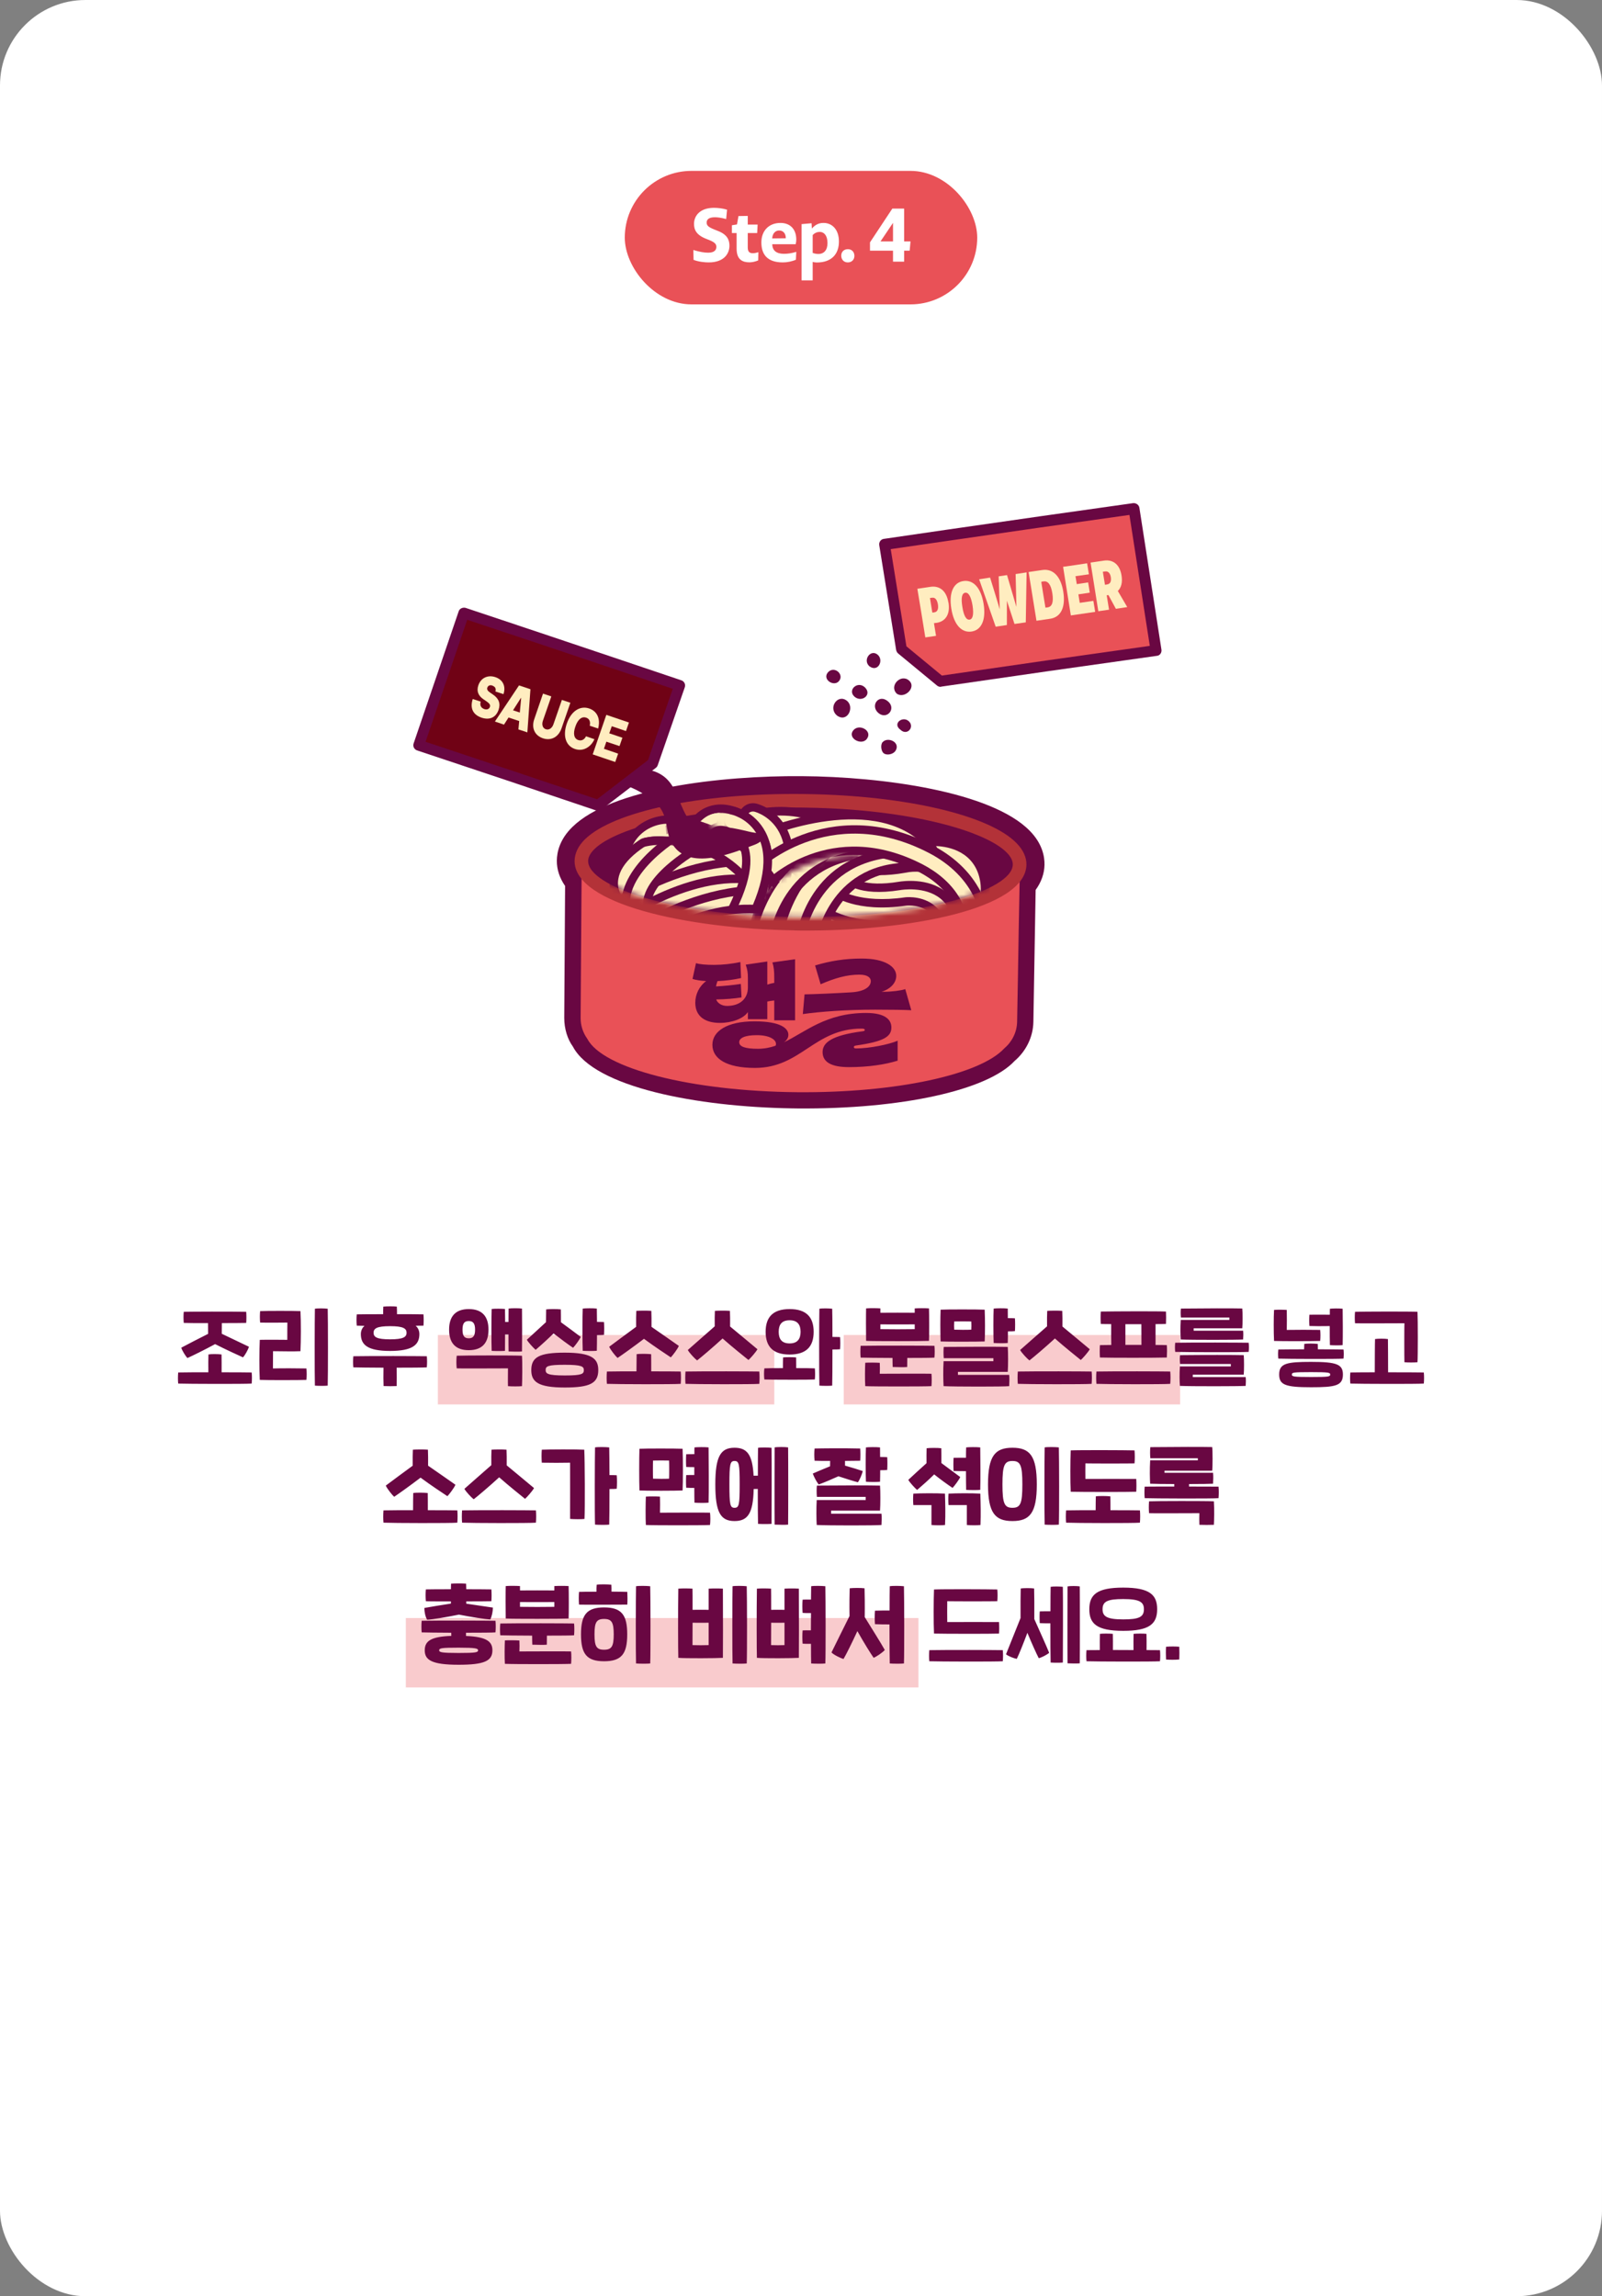 <?xml version="1.0" encoding="UTF-8"?> <svg xmlns="http://www.w3.org/2000/svg" width="300" height="430" viewBox="0 0 300 430" fill="none"><rect x="0" y="0" width="300" height="430" fill="#808080" stroke="none"/><rect width="300" height="430" rx="16" fill="white"></rect><rect x="76" y="303" width="96" height="13" fill="#E95157" fill-opacity="0.3"></rect><rect x="158" y="250" width="63" height="13" fill="#E95157" fill-opacity="0.3"></rect><rect x="82" y="250" width="63" height="13" fill="#E95157" fill-opacity="0.3"></rect><path d="M35.099 254.312C34.763 253.976 34.091 252.904 33.947 252.376C35.179 251.704 37.211 250.68 38.971 249.784C38.955 249.016 38.955 248.36 38.955 247.768C36.811 247.768 34.907 247.768 34.411 247.736C34.347 247.096 34.347 246.232 34.411 245.656C35.707 245.624 43.243 245.592 46.107 245.656C46.155 246.264 46.155 247.176 46.107 247.736C45.451 247.752 43.595 247.768 41.547 247.768C41.547 248.376 41.547 249.032 41.531 249.768C43.307 250.616 45.371 251.592 46.619 252.2C46.459 252.76 45.867 253.816 45.499 254.184C44.603 253.784 42.267 252.712 40.283 251.704C38.315 252.776 36.027 253.896 35.099 254.312ZM47.131 257.016C47.195 257.608 47.195 258.424 47.131 259.096C45.755 259.192 35.259 259.16 33.371 259.096C33.307 258.52 33.307 257.64 33.371 257.016C34.667 256.984 36.795 256.984 39.019 256.984C39.003 255.768 39.003 254.2 39.035 253.64C39.515 253.544 40.891 253.56 41.483 253.64C41.515 254.296 41.499 255.816 41.499 256.984C44.107 256.984 46.427 257 47.131 257.016ZM58.969 259.48C58.905 257.624 58.921 246.936 58.969 245.08C59.401 244.984 60.809 245 61.369 245.08C61.433 247.272 61.433 257.576 61.369 259.48C60.873 259.544 59.529 259.528 58.969 259.48ZM48.649 258.408C48.537 256.52 48.553 252.744 48.649 250.904C49.737 250.872 52.921 250.888 53.801 250.904C53.801 250.008 53.801 248.472 53.817 247.672C52.809 247.688 49.737 247.704 48.713 247.672C48.649 247.064 48.649 246.136 48.713 245.528C49.721 245.464 55.177 245.464 56.265 245.528C56.377 247.4 56.361 251.192 56.265 253.032C55.177 253.096 52.697 253.048 51.129 253.032C51.129 253.928 51.129 255.464 51.113 256.264C52.537 256.216 56.041 256.232 57.385 256.264C57.449 256.872 57.449 257.8 57.385 258.408C56.393 258.456 50.105 258.472 48.649 258.408ZM68.263 248.28C67.559 248.264 67.031 248.264 66.808 248.248C66.743 247.608 66.743 246.712 66.808 246.136C67.4 246.12 69.431 246.104 71.751 246.104C71.751 245.608 71.751 245.128 71.784 244.68C72.519 244.616 73.751 244.616 74.311 244.68C74.344 245.128 74.344 245.608 74.344 246.104C76.328 246.104 78.216 246.104 79.303 246.136C79.352 246.744 79.352 247.688 79.303 248.248C78.999 248.248 78.504 248.264 77.832 248.264C78.231 248.584 78.535 249.144 78.535 249.816C78.535 251.832 77.272 252.984 73.047 252.984C68.823 252.984 67.576 251.832 67.576 249.816C67.576 249.16 67.879 248.584 68.263 248.28ZM73.047 248.344C70.567 248.344 69.96 248.776 69.96 249.576C69.96 250.392 70.567 250.808 73.047 250.808C75.511 250.808 76.135 250.392 76.135 249.576C76.135 248.776 75.511 248.344 73.047 248.344ZM79.927 253.976C79.992 254.568 79.992 255.384 79.927 256.056C79.32 256.104 76.919 256.12 74.279 256.12C74.296 257.192 74.311 258.792 74.279 259.56C73.751 259.592 72.472 259.592 71.832 259.56C71.799 258.888 71.784 257.256 71.816 256.12C69.287 256.104 66.968 256.088 66.168 256.056C66.103 255.48 66.103 254.6 66.168 253.976C69.496 253.912 78.424 253.944 79.927 253.976ZM94.566 252.968C94.102 253.016 92.678 253.016 92.07 252.968C92.006 251.448 92.022 246.168 92.07 245.128C92.534 245.048 94.054 245.064 94.566 245.128C94.582 245.624 94.582 246.52 94.598 247.56H95.222C95.238 246.392 95.238 245.416 95.238 245.048C95.702 244.968 97.238 244.968 97.75 245.048C97.782 246.456 97.782 251.56 97.75 253.08C97.286 253.144 95.846 253.112 95.238 253.08C95.222 252.472 95.222 251.24 95.222 249.912H94.582C94.582 251.192 94.566 252.36 94.566 252.968ZM91.478 249C91.478 251.432 90.342 252.84 87.782 252.84C85.238 252.84 84.102 251.432 84.102 249C84.102 246.584 85.238 245.144 87.782 245.144C90.342 245.144 91.478 246.584 91.478 249ZM86.614 249C86.614 250.168 86.95 250.616 87.782 250.616C88.598 250.616 88.966 250.168 88.966 249C88.966 247.832 88.598 247.384 87.782 247.384C86.95 247.384 86.614 247.832 86.614 249ZM97.75 253.88C97.846 255.128 97.798 258.84 97.75 259.576C97.206 259.64 95.766 259.64 95.126 259.576C95.094 258.808 95.126 257.192 95.126 256.248C91.334 256.248 86.694 256.296 85.526 256.248C85.446 255.56 85.446 254.552 85.526 253.88C86.822 253.816 96.342 253.8 97.75 253.88ZM113.108 247.576C113.156 248.264 113.156 249.304 113.108 249.976C112.868 250.008 112.42 250.024 111.796 250.024C111.796 251.224 111.78 252.328 111.764 252.952C111.22 253.016 109.732 253 109.124 252.952C109.06 251.608 109.06 246.216 109.124 245.048C109.588 244.984 111.14 244.968 111.764 245.048C111.78 245.64 111.78 246.552 111.796 247.544C112.34 247.544 112.772 247.56 113.108 247.576ZM100.308 252.776C99.876 252.408 98.948 251.4 98.66 250.888C99.764 249.864 101.06 248.696 102.244 247.592C102.244 246.76 102.26 245.736 102.276 245.208C102.724 245.128 104.42 245.112 105.028 245.208C105.044 245.736 105.044 246.776 105.044 247.608C106.292 248.52 107.62 249.496 108.756 250.36C108.516 250.888 107.716 251.992 107.316 252.392C106.276 251.688 104.916 250.68 103.668 249.704C102.532 250.808 101.268 251.96 100.308 252.776ZM105.764 253.304C110.836 253.304 112.036 254.424 112.036 256.568C112.036 259 110.548 259.832 105.764 259.832C100.692 259.832 99.492 258.728 99.492 256.568C99.492 254.152 100.98 253.304 105.764 253.304ZM105.764 257.576C109.012 257.576 109.332 257.288 109.332 256.568C109.332 255.912 108.98 255.576 105.764 255.576C102.516 255.576 102.18 255.864 102.18 256.568C102.18 257.224 102.532 257.576 105.764 257.576ZM115.651 254.296C115.283 253.976 114.307 252.76 114.083 252.2C115.299 251.272 117.395 249.752 119.123 248.472C119.107 247.144 119.123 246.248 119.155 245.48C119.619 245.432 121.363 245.416 121.971 245.48C122.003 246.376 122.019 247.272 122.003 248.472C123.763 249.704 125.891 251.16 127.123 252.04C126.899 252.616 125.955 253.848 125.619 254.184C124.803 253.64 122.515 252.136 120.595 250.712C118.691 252.168 116.467 253.752 115.651 254.296ZM127.475 256.84C127.539 257.496 127.539 258.408 127.475 259.144C126.163 259.256 115.507 259.224 113.651 259.144C113.587 258.52 113.587 257.544 113.651 256.84C114.979 256.808 117.043 256.808 119.187 256.808C119.187 255.608 119.203 254.12 119.219 253.592C119.731 253.496 121.283 253.512 121.939 253.592C121.955 254.216 121.955 255.672 121.955 256.808C124.531 256.808 126.787 256.824 127.475 256.84ZM130.546 254.76C130.162 254.488 129.09 253.352 128.802 252.808C130.018 251.72 132.178 249.848 133.842 248.376C133.826 247.112 133.842 246.216 133.874 245.48C134.338 245.432 136.082 245.416 136.69 245.48C136.722 246.328 136.738 247.24 136.722 248.408C138.434 249.832 140.61 251.624 141.842 252.664C141.554 253.208 140.514 254.376 140.162 254.68C139.394 254.056 137.138 252.264 135.314 250.648C133.522 252.296 131.33 254.152 130.546 254.76ZM142.194 256.84C142.258 257.496 142.258 258.408 142.194 259.144C140.882 259.256 130.226 259.224 128.37 259.144C128.306 258.52 128.306 257.544 128.37 256.84C131.906 256.776 140.722 256.808 142.194 256.84ZM157.313 250.392C157.377 251 157.377 252.056 157.313 252.664C157.057 252.696 156.561 252.712 155.889 252.712C155.889 255.688 155.873 258.568 155.841 259.48C155.345 259.544 154.001 259.528 153.441 259.48C153.377 257.624 153.393 246.936 153.441 245.08C153.873 244.984 155.281 245 155.841 245.08C155.873 245.928 155.889 248.024 155.889 250.36C156.481 250.36 156.961 250.376 157.313 250.392ZM147.873 253.656C144.737 253.656 143.377 252.152 143.377 249.4C143.377 246.664 144.737 245.144 147.873 245.144C151.009 245.144 152.369 246.664 152.369 249.4C152.369 252.152 151.009 253.656 147.873 253.656ZM147.873 247.24C146.385 247.24 145.825 248.056 145.825 249.4C145.825 250.744 146.385 251.576 147.873 251.576C149.329 251.576 149.921 250.744 149.921 249.4C149.921 248.056 149.329 247.24 147.873 247.24ZM149.105 256.2C150.657 256.2 152.049 256.216 152.593 256.248C152.657 256.92 152.657 257.72 152.593 258.328C151.729 258.392 145.585 258.392 143.137 258.328C143.057 257.704 143.057 256.84 143.137 256.248C143.665 256.216 145.057 256.2 146.609 256.2C146.609 255.432 146.625 254.728 146.641 254.2C147.121 254.136 148.497 254.136 149.089 254.2C149.105 254.808 149.105 255.48 149.105 256.2ZM173.967 251.096C172.831 251.16 163.487 251.176 162.191 251.096C162.159 249.848 162.159 245.816 162.191 245.016C162.879 244.952 164.255 244.968 164.863 245.016V245.832C166.543 245.816 169.615 245.816 171.295 245.832V245.016C171.999 244.968 173.279 244.968 173.967 245.016C174.015 245.976 174.015 250.552 173.967 251.096ZM171.295 248.904V248.008C169.615 248.024 166.527 248.024 164.863 248.008V248.904C165.999 248.936 170.239 248.936 171.295 248.904ZM174.991 252.024C175.055 252.648 175.055 253.544 174.991 254.232C174.543 254.28 172.399 254.296 169.903 254.296C169.903 254.936 169.903 255.56 169.887 255.992C169.423 256.056 167.871 256.008 167.167 255.992C167.151 255.624 167.135 254.984 167.135 254.296C164.415 254.28 161.871 254.264 161.167 254.232C161.103 253.64 161.103 252.68 161.167 252.024C164.463 251.96 173.759 251.992 174.991 252.024ZM164.751 257.256C168.543 257.24 173.295 257.224 174.431 257.256C174.495 257.896 174.495 258.92 174.431 259.576C173.199 259.656 163.487 259.656 162.031 259.576C161.951 258.376 161.983 256.136 162.031 255.192C162.575 255.144 164.111 255.16 164.751 255.208C164.783 255.992 164.783 256.552 164.751 257.256ZM190.062 246.872C190.11 247.56 190.11 248.6 190.062 249.272C189.822 249.304 189.374 249.32 188.75 249.32C188.75 250.152 188.734 250.92 188.718 251.496C188.174 251.56 186.686 251.544 186.078 251.496C186.014 250.12 186.014 246.248 186.078 245.048C186.542 244.984 188.094 244.968 188.718 245.048C188.734 245.56 188.734 246.184 188.734 246.84C189.294 246.84 189.726 246.856 190.062 246.872ZM184.398 251.208C183.374 251.256 177.342 251.272 176.142 251.208C176.078 249.4 176.078 246.872 176.142 245.256C177.086 245.192 183.23 245.192 184.398 245.256C184.477 247.064 184.477 249.624 184.398 251.208ZM178.686 247.464C178.654 248.04 178.654 248.488 178.686 249C179.454 249.032 181.134 249.048 181.886 249C181.918 248.504 181.918 248.04 181.886 247.464C181.15 247.432 179.598 247.448 178.686 247.464ZM179.39 256.904V257.464H188.99C189.054 258.04 189.022 259.016 188.99 259.576C188.078 259.688 178.766 259.688 176.702 259.576C176.638 258.68 176.606 256.424 176.702 254.904H186.03V254.344H176.734C176.67 253.768 176.67 252.616 176.734 252.232C181.838 252.184 186.782 252.184 188.718 252.232C188.798 253.192 188.798 255.848 188.718 256.904H179.39ZM192.78 254.76C192.396 254.488 191.324 253.352 191.036 252.808C192.252 251.72 194.412 249.848 196.076 248.376C196.06 247.112 196.076 246.216 196.108 245.48C196.572 245.432 198.316 245.416 198.924 245.48C198.956 246.328 198.972 247.24 198.956 248.408C200.668 249.832 202.844 251.624 204.076 252.664C203.788 253.208 202.748 254.376 202.396 254.68C201.628 254.056 199.372 252.264 197.548 250.648C195.756 252.296 193.564 254.152 192.78 254.76ZM204.428 256.84C204.492 257.496 204.492 258.408 204.428 259.144C203.116 259.256 192.46 259.224 190.604 259.144C190.54 258.52 190.54 257.544 190.604 256.84C194.14 256.776 202.956 256.808 204.428 256.84ZM218.507 254.216C216.571 254.28 207.707 254.28 205.979 254.216C205.931 253.496 205.931 252.584 205.979 251.896C206.363 251.88 207.131 251.88 208.107 251.864C208.091 250.744 208.075 249.112 208.091 247.96C207.211 247.96 206.507 247.944 206.139 247.928C206.091 247.24 206.091 246.264 206.139 245.608C208.779 245.56 217.067 245.528 218.347 245.608C218.379 246.264 218.379 247.144 218.347 247.928C217.947 247.944 217.259 247.96 216.395 247.96V251.864C217.355 251.864 218.107 251.88 218.507 251.896C218.555 252.584 218.555 253.4 218.507 254.216ZM210.747 247.976V251.848C211.723 251.848 212.763 251.848 213.755 251.848C213.739 250.728 213.739 249.112 213.739 247.976H210.747ZM219.147 256.84C219.211 257.496 219.211 258.408 219.147 259.144C217.835 259.256 207.179 259.224 205.323 259.144C205.259 258.52 205.259 257.544 205.323 256.84C208.859 256.776 217.675 256.808 219.147 256.84ZM221.114 250.84C221.05 249.96 221.018 248.648 221.114 247.176H230.218V246.728H221.146C221.082 246.2 221.082 245.416 221.146 245.048C225.802 245 230.666 244.984 232.634 245.032C232.714 245.656 232.714 248.056 232.634 248.744H223.53V249.192H232.794C232.858 249.72 232.826 250.328 232.794 250.84C231.754 250.92 223.162 250.936 221.114 250.84ZM220.074 253.16C220.01 252.616 220.01 252.04 220.074 251.448C223.402 251.384 232.33 251.416 233.834 251.448C233.898 252.008 233.898 252.552 233.834 253.16C232.458 253.256 221.962 253.224 220.074 253.16ZM220.954 259.528C220.89 258.648 220.858 257.336 220.954 255.88H230.49V255.432H220.986C220.922 254.904 220.922 254.136 220.986 253.768C225.642 253.72 230.938 253.72 232.906 253.768C232.986 254.392 232.986 256.744 232.906 257.432H223.37V257.88H233.274C233.338 258.408 233.306 259.016 233.274 259.528C232.234 259.608 223.002 259.624 220.954 259.528ZM249.016 248.328C247.832 248.36 245.736 248.344 245.208 248.312C245.16 247.704 245.16 246.808 245.208 246.2C245.72 246.184 247.816 246.184 249.032 246.2C249.032 245.72 249.032 245.336 249.048 245.08C249.48 245.016 250.872 245 251.432 245.08C251.464 246.808 251.48 250.312 251.432 251.896C250.936 251.96 249.608 251.944 249.048 251.896C249.016 251.192 249.016 249.736 249.016 248.328ZM247.224 251.112C245.944 251.16 240.04 251.176 238.584 251.112C238.504 249.592 238.504 246.552 238.584 245.304C239.08 245.24 240.392 245.256 240.968 245.304C241 246.424 240.984 248.168 240.968 249.048C242.104 249.016 246.024 249.016 247.224 249.048C247.288 249.656 247.288 250.504 247.224 251.112ZM251.592 252.712C251.656 253.272 251.656 253.8 251.592 254.424C250.216 254.52 241.272 254.488 239.384 254.424C239.32 253.88 239.32 253.304 239.384 252.712C240.616 252.696 242.376 252.68 244.216 252.68C244.216 252.328 244.232 251.96 244.248 251.672C244.68 251.576 246.136 251.576 246.776 251.672C246.792 251.96 246.792 252.312 246.792 252.68C249 252.68 250.904 252.696 251.592 252.712ZM245.512 255.032C250.28 255.032 251.48 255.464 251.48 257.4C251.48 259.512 250.056 259.784 245.512 259.784C240.744 259.784 239.544 259.352 239.544 257.4C239.544 255.304 240.968 255.032 245.512 255.032ZM245.512 257.864C248.92 257.864 249.096 257.784 249.096 257.4C249.096 257.048 248.904 256.952 245.512 256.952C242.104 256.952 241.928 257.032 241.928 257.4C241.928 257.768 242.12 257.864 245.512 257.864ZM262.999 247.8C259.463 247.8 254.951 247.848 253.751 247.8C253.687 247.192 253.687 246.264 253.751 245.656C255.031 245.608 263.991 245.576 265.447 245.656C265.527 247 265.527 254.152 265.447 255.096C264.951 255.16 263.575 255.16 262.999 255.096C262.967 254.2 262.967 248.584 262.999 247.8ZM266.631 257.016C266.695 257.608 266.695 258.424 266.631 259.096C265.255 259.192 254.759 259.16 252.871 259.096C252.807 258.52 252.807 257.64 252.871 257.016C253.959 257 255.623 256.984 257.447 256.984C257.447 255.128 257.463 251.384 257.495 250.76C257.991 250.664 259.351 250.664 259.911 250.76C259.927 251.464 259.943 255.16 259.943 256.984C262.967 256.984 265.831 257 266.631 257.016ZM73.815 280.296C73.447 279.976 72.471 278.76 72.247 278.2C73.463 277.272 75.559 275.752 77.287 274.472C77.271 273.144 77.287 272.248 77.319 271.48C77.783 271.432 79.527 271.416 80.135 271.48C80.167 272.376 80.183 273.272 80.167 274.472C81.927 275.704 84.055 277.16 85.287 278.04C85.063 278.616 84.119 279.848 83.783 280.184C82.967 279.64 80.679 278.136 78.759 276.712C76.855 278.168 74.631 279.752 73.815 280.296ZM85.639 282.84C85.703 283.496 85.703 284.408 85.639 285.144C84.327 285.256 73.671 285.224 71.815 285.144C71.751 284.52 71.751 283.544 71.815 282.84C73.143 282.808 75.207 282.808 77.351 282.808C77.351 281.608 77.367 280.12 77.383 279.592C77.895 279.496 79.447 279.512 80.103 279.592C80.119 280.216 80.119 281.672 80.119 282.808C82.695 282.808 84.951 282.824 85.639 282.84ZM88.71 280.76C88.326 280.488 87.254 279.352 86.966 278.808C88.182 277.72 90.342 275.848 92.006 274.376C91.99 273.112 92.006 272.216 92.038 271.48C92.502 271.432 94.246 271.416 94.854 271.48C94.886 272.328 94.902 273.24 94.886 274.408C96.598 275.832 98.774 277.624 100.006 278.664C99.718 279.208 98.678 280.376 98.326 280.68C97.558 280.056 95.302 278.264 93.478 276.648C91.686 278.296 89.494 280.152 88.71 280.76ZM100.358 282.84C100.422 283.496 100.422 284.408 100.358 285.144C99.046 285.256 88.39 285.224 86.534 285.144C86.47 284.52 86.47 283.544 86.534 282.84C90.07 282.776 98.886 282.808 100.358 282.84ZM115.493 276.264C115.557 276.936 115.557 278.12 115.493 278.792C115.269 278.824 114.789 278.84 114.133 278.84C114.133 281.784 114.117 284.6 114.085 285.512C113.541 285.576 112.037 285.56 111.429 285.512C111.349 283.672 111.381 272.888 111.429 271.048C111.877 270.952 113.461 270.968 114.085 271.048C114.117 271.896 114.117 273.944 114.133 276.232C114.709 276.232 115.173 276.248 115.493 276.264ZM101.461 271.48C102.725 271.416 108.069 271.4 109.413 271.48C109.525 273.32 109.557 282.552 109.461 284.44C109.013 284.52 107.397 284.504 106.757 284.44C106.757 283.336 106.773 275.08 106.757 273.912C105.781 273.944 102.661 273.944 101.461 273.912C101.397 273.208 101.397 272.136 101.461 271.48ZM128.499 276.232C128.867 276.216 129.411 276.216 130.019 276.216V274.744C129.427 274.744 128.883 274.728 128.499 274.712C128.451 274.04 128.451 273.016 128.499 272.328C128.883 272.312 129.427 272.312 130.035 272.312C130.035 271.704 130.035 271.256 130.051 271.048C130.515 270.984 132.083 270.968 132.691 271.048C132.723 272.728 132.755 279.912 132.691 281.4C132.147 281.464 130.659 281.448 130.051 281.4C130.035 281 130.019 279.944 130.019 278.632C129.427 278.648 128.883 278.616 128.499 278.6C128.451 277.944 128.451 276.904 128.499 276.232ZM127.827 279.112C126.787 279.176 120.947 279.192 119.747 279.112C119.683 277.368 119.683 272.936 119.747 271.304C120.691 271.24 126.643 271.24 127.827 271.304C127.907 273.048 127.907 277.592 127.827 279.112ZM122.291 273.512C122.259 274.008 122.259 276.408 122.291 276.904C123.059 276.936 124.547 276.952 125.299 276.904C125.331 276.424 125.331 274.008 125.299 273.512C124.563 273.48 123.203 273.496 122.291 273.512ZM132.963 283.272C133.043 283.912 133.043 284.92 132.963 285.576C131.779 285.656 122.147 285.656 120.947 285.576C120.867 284.392 120.899 281.208 120.947 280.264C121.491 280.216 122.963 280.216 123.587 280.264C123.619 281.032 123.619 282.44 123.587 283.272C127.347 283.256 131.875 283.24 132.963 283.272ZM147.586 271.048C147.618 273.048 147.618 283.56 147.586 285.512C147.122 285.576 145.666 285.528 145.058 285.512C145.026 283.576 145.042 272.68 145.058 271.048C145.522 270.952 147.074 270.952 147.586 271.048ZM141.954 271.128C142.418 271.032 143.97 271.048 144.482 271.128C144.53 273.16 144.498 283.448 144.482 285.368C144.018 285.416 142.562 285.416 141.954 285.368C141.922 284.472 141.906 281.704 141.906 278.824C141.65 278.84 141.394 278.84 141.138 278.84C141.042 283.4 140.034 284.84 137.554 284.84C134.946 284.84 133.954 283.224 133.954 277.976C133.954 272.728 134.946 271.112 137.554 271.112C139.89 271.112 140.914 272.392 141.122 276.344H141.922C141.922 273.912 141.938 271.784 141.954 271.128ZM137.554 282.36C138.402 282.36 138.514 281.784 138.514 277.976C138.514 274.168 138.402 273.592 137.554 273.592C136.722 273.592 136.594 274.168 136.594 277.976C136.594 281.784 136.722 282.36 137.554 282.36ZM166.144 272.872C166.192 273.56 166.192 274.6 166.144 275.272C165.904 275.304 165.456 275.32 164.832 275.32C164.832 276.136 164.816 276.904 164.8 277.48C164.256 277.544 162.768 277.528 162.16 277.48C162.096 276.104 162.096 272.248 162.16 271.048C162.624 270.984 164.176 270.968 164.8 271.048C164.816 271.56 164.816 272.184 164.816 272.84C165.376 272.84 165.808 272.856 166.144 272.872ZM153.312 277.992C152.864 277.416 152.384 276.472 152.208 275.944C152.608 275.752 154.128 275.128 155.44 274.584C155.44 274.28 155.44 273.928 155.456 273.576C154.144 273.576 153.008 273.576 152.544 273.544C152.464 272.824 152.464 271.896 152.544 271.256C153.872 271.224 157.92 271.176 161.088 271.256C161.136 271.928 161.136 272.92 161.088 273.544C160.48 273.56 159.424 273.56 158.24 273.576V274.456C159.488 274.808 160.928 275.256 161.568 275.48C161.424 276.056 161.024 277.08 160.656 277.576C159.936 277.4 158.32 276.888 157.008 276.456C155.808 277 154.304 277.64 153.312 277.992ZM155.632 282.888V283.464H165.072C165.136 284.04 165.104 285.016 165.072 285.576C164.144 285.688 155.008 285.688 152.944 285.576C152.88 284.68 152.848 282.424 152.944 280.904H162.112V280.312H152.976C152.912 279.736 152.912 278.584 152.976 278.2C158.08 278.152 162.864 278.152 164.8 278.2C164.88 279.176 164.88 281.832 164.8 282.888H155.632ZM180.894 275.496C180.014 275.496 179.022 275.48 178.574 275.464C178.526 274.792 178.526 273.688 178.574 273C178.99 272.984 179.998 272.984 180.894 272.984C180.894 272.12 180.91 271.4 180.926 271.048C181.39 270.984 182.958 270.968 183.566 271.048C183.598 272.808 183.63 277.416 183.566 279C183.022 279.064 181.534 279.048 180.926 279C180.91 278.408 180.894 276.984 180.894 275.496ZM171.742 279.016C171.31 278.648 170.382 277.64 170.094 277.128C170.99 276.28 172.382 275.016 173.502 274.008C173.486 273.16 173.502 271.816 173.518 271.208C173.982 271.128 175.662 271.112 176.27 271.208C176.286 271.8 176.302 273.128 176.286 273.976C177.534 274.904 179.086 276.04 179.822 276.6C179.582 277.128 178.766 278.232 178.382 278.632C177.294 277.896 176.078 277.016 174.942 276.104C173.886 277.144 172.734 278.168 171.742 279.016ZM171.038 279.704C172.414 279.624 175.486 279.608 176.958 279.704C177.022 281.608 177.07 283.544 176.974 285.576C176.542 285.656 175.038 285.656 174.43 285.576C174.414 284.36 174.446 283.016 174.43 281.848H171.038C170.974 281.16 170.974 280.376 171.038 279.704ZM183.582 279.704C183.646 281.608 183.694 283.544 183.614 285.576C183.166 285.656 181.678 285.656 181.054 285.576C181.038 284.36 181.07 283.016 181.054 281.848H177.63C177.566 281.16 177.566 280.376 177.63 279.704C179.006 279.624 182.094 279.608 183.582 279.704ZM195.629 285.512C195.565 283.672 195.581 272.888 195.629 271.048C196.093 270.952 197.677 270.968 198.285 271.048C198.349 273.272 198.365 283.608 198.285 285.512C197.741 285.576 196.237 285.56 195.629 285.512ZM189.597 284.84C186.333 284.84 185.021 283.304 185.021 277.976C185.021 272.648 186.333 271.112 189.597 271.112C192.861 271.112 194.157 272.648 194.157 277.976C194.157 283.304 192.861 284.84 189.597 284.84ZM189.597 282.36C191.101 282.36 191.453 281.56 191.453 277.976C191.453 274.392 191.101 273.592 189.597 273.592C188.093 273.592 187.725 274.392 187.725 277.976C187.725 281.56 188.093 282.36 189.597 282.36ZM212.779 279.352C211.467 279.416 202.059 279.4 200.507 279.352C200.411 277.448 200.427 273.48 200.507 271.608C202.043 271.528 210.827 271.56 212.459 271.608C212.523 272.28 212.523 273.368 212.459 274.04C211.387 274.072 204.427 274.072 203.259 274.04C203.243 274.696 203.243 276.344 203.259 276.952C204.507 276.952 211.611 276.936 212.779 276.952C212.827 277.64 212.827 278.776 212.779 279.352ZM213.467 282.84C213.531 283.496 213.531 284.408 213.467 285.144C212.155 285.256 201.499 285.224 199.643 285.144C199.579 284.52 199.579 283.544 199.643 282.84C200.971 282.808 203.035 282.808 205.179 282.808C205.179 281.8 205.195 280.728 205.211 280.216C205.723 280.12 207.275 280.136 207.931 280.216C207.947 280.824 207.947 281.864 207.947 282.808C210.523 282.808 212.779 282.824 213.467 282.84ZM228.186 278.392C228.25 279.016 228.25 279.864 228.186 280.552C227.098 280.664 215.978 280.616 214.362 280.552C214.298 279.96 214.298 279.048 214.362 278.392C215.61 278.376 217.706 278.376 219.898 278.376V277.912C217.962 277.912 216.17 277.88 215.386 277.848C215.322 276.952 215.29 275.16 215.386 273.464H224.314V273.08H215.418C215.354 272.52 215.354 271.448 215.418 271C220.522 270.952 225.018 270.936 227.002 270.984C227.098 271.592 227.098 274.728 227.002 275.416H218.074V275.8H227.162C227.242 276.44 227.194 277.272 227.162 277.848C226.762 277.88 224.858 277.912 222.666 277.912V278.376C225.306 278.376 227.61 278.392 228.186 278.392ZM215.178 281.144C216.41 281.08 225.962 281.064 227.322 281.144C227.418 282.52 227.37 284.808 227.322 285.544C226.682 285.576 225.242 285.576 224.602 285.544C224.57 284.76 224.586 284.184 224.602 283.368C220.682 283.368 216.314 283.416 215.178 283.368C215.114 282.68 215.114 281.816 215.178 281.144ZM85.94 302.36C83.684 302.824 80.964 303.272 79.988 303.32C79.668 302.776 79.46 301.896 79.476 301.112C80.724 300.888 82.644 300.568 84.436 300.296V299.88C82.148 299.88 80.148 299.88 79.748 299.848C79.684 299.112 79.684 298.296 79.748 297.64C80.228 297.624 82.164 297.608 84.436 297.608C84.436 297.272 84.452 296.952 84.468 296.568C84.932 296.52 86.676 296.504 87.284 296.568C87.3 296.952 87.316 297.272 87.316 297.608C89.204 297.608 90.964 297.624 92.02 297.64C92.068 298.328 92.068 299.208 92.02 299.848C91.444 299.864 89.492 299.88 87.316 299.88V300.312C89.092 300.568 91.028 300.856 92.308 301.048C92.276 301.816 92.132 302.632 91.812 303.272C90.852 303.224 88.148 302.792 85.94 302.36ZM92.788 305.688C92.308 305.736 89.94 305.752 87.268 305.752V306.36C91.188 306.52 92.212 307.432 92.212 309.048C92.212 311.048 90.676 311.752 85.876 311.752C80.804 311.752 79.54 310.84 79.54 309.048C79.54 307.256 80.772 306.488 84.516 306.344C84.5 306.168 84.5 305.96 84.5 305.752C81.956 305.736 79.636 305.72 78.964 305.688C78.9 305.096 78.9 304.168 78.964 303.512C82.26 303.448 91.556 303.48 92.788 303.512C92.852 304.136 92.852 305 92.788 305.688ZM89.524 309.048C89.524 308.696 89.124 308.552 85.876 308.552C82.612 308.552 82.244 308.648 82.244 309.048C82.244 309.4 82.628 309.544 85.876 309.544C89.14 309.544 89.524 309.432 89.524 309.048ZM106.482 303.096C105.346 303.16 96.002 303.176 94.706 303.096C94.674 301.848 94.674 297.816 94.706 297.016C95.394 296.952 96.77 296.968 97.378 297.016V297.832C99.058 297.816 102.13 297.816 103.81 297.832V297.016C104.514 296.968 105.794 296.968 106.482 297.016C106.53 297.976 106.53 302.552 106.482 303.096ZM103.81 300.904V300.008C102.13 300.024 99.042 300.024 97.378 300.008V300.904C98.514 300.936 102.754 300.936 103.81 300.904ZM107.506 304.024C107.57 304.648 107.57 305.544 107.506 306.232C107.058 306.28 104.914 306.296 102.418 306.296C102.418 306.936 102.418 307.56 102.402 307.992C101.938 308.056 100.386 308.008 99.682 307.992C99.666 307.624 99.65 306.984 99.65 306.296C96.93 306.28 94.386 306.264 93.682 306.232C93.618 305.64 93.618 304.68 93.682 304.024C96.978 303.96 106.274 303.992 107.506 304.024ZM97.266 309.256C101.058 309.24 105.81 309.224 106.946 309.256C107.01 309.896 107.01 310.92 106.946 311.576C105.714 311.656 96.002 311.656 94.546 311.576C94.466 310.376 94.498 308.136 94.546 307.192C95.09 307.144 96.626 307.16 97.266 307.208C97.298 307.992 97.298 308.552 97.266 309.256ZM114.513 298.056C115.729 298.072 116.833 298.072 117.473 298.104C117.505 298.728 117.521 299.864 117.473 300.488C116.033 300.488 109.345 300.536 108.433 300.488C108.369 299.8 108.369 298.76 108.433 298.104C108.721 298.088 110.081 298.072 111.697 298.072C111.681 297.656 111.697 297.16 111.745 296.76C112.225 296.664 113.873 296.68 114.481 296.76C114.513 297.176 114.529 297.624 114.513 298.056ZM121.761 297.048C121.825 299.272 121.841 309.608 121.761 311.512C121.217 311.576 119.713 311.56 119.105 311.512C119.041 309.672 119.057 298.888 119.105 297.048C119.569 296.952 121.153 296.968 121.761 297.048ZM113.121 301.016C116.401 301.016 117.457 302.408 117.457 306.056C117.457 309.704 116.401 311.096 113.121 311.096C109.857 311.096 108.801 309.704 108.801 306.056C108.801 302.408 109.857 301.016 113.121 301.016ZM113.121 308.936C114.545 308.936 114.929 308.312 114.929 306.056C114.929 303.8 114.545 303.176 113.121 303.176C111.697 303.176 111.329 303.8 111.329 306.056C111.329 308.312 111.697 308.936 113.121 308.936ZM139.839 297.048C139.903 299.272 139.919 309.608 139.839 311.512C139.295 311.576 137.791 311.56 137.183 311.512C137.119 309.672 137.135 298.888 137.183 297.048C137.647 296.952 139.231 296.968 139.839 297.048ZM132.703 297.496C133.391 297.448 134.687 297.448 135.375 297.496C135.407 301.464 135.391 310.072 135.375 310.456C134.287 310.536 128.271 310.568 127.023 310.456C126.975 309.384 126.959 301.208 127.023 297.496C127.711 297.432 129.087 297.448 129.679 297.496C129.695 297.848 129.695 299.512 129.695 301.464C130.607 301.448 131.839 301.448 132.703 301.464V297.496ZM132.703 308.072V303.88C131.823 303.896 130.591 303.896 129.695 303.88C129.679 305.608 129.679 307.224 129.679 308.072C130.351 308.104 132.111 308.104 132.703 308.072ZM154.558 297.048C154.622 299.272 154.638 309.608 154.558 311.512C154.014 311.576 152.51 311.56 151.902 311.512C151.886 310.952 151.87 309.56 151.87 307.832C151.278 307.848 150.574 307.832 150.302 307.8C150.238 307.112 150.238 305.976 150.302 305.32C150.59 305.304 151.278 305.288 151.854 305.304C151.854 304.216 151.854 303.112 151.87 302.072C151.278 302.088 150.574 302.072 150.302 302.04C150.238 301.352 150.238 300.216 150.302 299.56C150.59 299.544 151.278 299.528 151.87 299.544C151.886 298.376 151.886 297.48 151.902 297.048C152.366 296.952 153.95 296.968 154.558 297.048ZM146.91 297.496C147.598 297.448 148.91 297.448 149.598 297.496C149.63 301.464 149.614 310.072 149.598 310.456C148.494 310.536 143.006 310.568 141.742 310.456C141.694 309.384 141.678 301.208 141.742 297.496C142.43 297.432 143.806 297.448 144.398 297.496C144.414 297.848 144.414 299.512 144.414 301.464C145.166 301.448 146.126 301.448 146.91 301.464V297.496ZM146.91 308.072V303.88C146.11 303.896 145.15 303.896 144.414 303.88C144.398 305.608 144.398 307.224 144.398 308.072C145.086 308.104 146.302 308.104 146.91 308.072ZM169.277 297.048C169.341 299.272 169.357 309.608 169.277 311.512C168.733 311.576 167.229 311.56 166.621 311.512C166.589 310.584 166.573 307.384 166.573 304.2C165.597 304.2 164.541 304.184 163.853 304.152C163.789 303.48 163.789 302.296 163.853 301.624C164.701 301.592 165.693 301.592 166.589 301.592C166.589 299.48 166.605 297.704 166.621 297.048C167.085 296.952 168.669 296.968 169.277 297.048ZM161.901 297.432C161.933 298.28 161.965 300.84 161.933 302.824C163.181 304.856 164.909 307.576 165.693 308.984C165.261 309.48 164.077 310.28 163.597 310.44C163.053 309.672 161.725 307.528 160.557 305.448C159.565 307.608 158.461 309.832 157.965 310.664C157.453 310.536 156.157 309.912 155.709 309.448C156.429 307.96 158.013 304.792 159.085 302.632C159.053 300.6 159.085 298.12 159.117 297.432C159.581 297.352 161.293 297.336 161.901 297.432ZM174.907 305.912C174.811 304.04 174.827 299.496 174.907 297.656C176.459 297.576 185.163 297.608 186.763 297.656C186.827 298.264 186.827 299.24 186.763 299.848C185.643 299.88 178.587 299.88 177.387 299.848C177.371 300.584 177.371 303.064 177.387 303.752C178.651 303.752 185.899 303.736 187.083 303.752C187.131 304.376 187.131 305.4 187.083 305.912C185.771 305.976 176.475 305.96 174.907 305.912ZM174.027 311.096C173.963 310.52 173.963 309.64 174.027 309.016C177.355 308.952 186.283 308.984 187.787 309.016C187.851 309.608 187.851 310.424 187.787 311.096C186.411 311.192 175.915 311.16 174.027 311.096ZM202.202 297.08C202.234 299.08 202.234 309.544 202.202 311.48C201.77 311.544 200.474 311.512 199.914 311.48C199.882 309.544 199.898 298.76 199.914 297.08C200.346 296.984 201.722 296.984 202.202 297.08ZM196.746 297.16C197.178 297.064 198.554 297.08 199.034 297.16C199.082 299.176 199.05 309.432 199.034 311.336C198.602 311.384 197.306 311.384 196.746 311.336C196.714 310.344 196.698 307.128 196.698 303.992C195.946 303.992 195.178 303.992 194.714 303.96C194.666 303.496 194.666 302.12 194.714 301.752C195.162 301.736 195.93 301.736 196.714 301.736C196.714 299.592 196.73 297.784 196.746 297.16ZM193.658 297.464C193.69 298.392 193.706 301.208 193.69 303.192C194.634 305.336 195.898 308.072 196.474 309.512C196.026 309.912 194.986 310.424 194.522 310.52C194.106 309.72 193.21 307.752 192.394 305.768C191.642 307.784 190.826 309.8 190.41 310.648C189.93 310.568 188.826 310.168 188.394 309.784C188.986 308.296 190.234 305.208 191.114 303C191.098 300.952 191.114 298.248 191.146 297.464C191.578 297.384 193.098 297.368 193.658 297.464ZM210.344 305.4C205.336 305.4 203.992 304.024 203.992 301.352C203.992 298.6 205.448 297.304 210.344 297.304C215.352 297.304 216.696 298.696 216.696 301.352C216.696 304.104 215.24 305.4 210.344 305.4ZM210.344 299.448C207.416 299.448 206.472 299.88 206.472 301.352C206.472 302.696 207.272 303.256 210.344 303.256C213.272 303.256 214.216 302.824 214.216 301.352C214.216 300.008 213.416 299.448 210.344 299.448ZM217.224 309.016C217.288 309.608 217.288 310.424 217.224 311.096C215.848 311.192 205.352 311.16 203.464 311.096C203.4 310.52 203.4 309.64 203.464 309.016C204.12 309 204.984 309 205.96 309C205.944 307.912 205.96 306.568 205.976 305.96C206.456 305.896 207.8 305.896 208.392 305.96C208.424 306.664 208.408 307.96 208.408 308.984C209.688 308.984 211.032 308.984 212.264 309C212.264 307.96 212.248 306.664 212.28 305.96C212.872 305.896 214.216 305.896 214.696 305.96C214.712 306.568 214.728 307.912 214.712 309C215.912 309 216.824 309.016 217.224 309.016ZM218.359 310.776C218.327 310.024 218.311 309.112 218.359 308.376C219.175 308.312 220.055 308.312 220.839 308.376C220.871 309.128 220.871 310.024 220.839 310.76C220.039 310.84 219.143 310.824 218.359 310.776Z" fill="#690742"></path><rect x="117" y="32" width="66" height="25" rx="12.5" fill="#E95157"></rect><path d="M136.601 46.018C136.601 47.376 135.705 49.14 132.709 49.14C131.939 49.14 130.777 49.014 129.881 48.664L129.839 46.816C131.085 47.194 131.925 47.32 132.625 47.32C133.815 47.32 134.151 46.774 134.151 46.242C134.151 45.808 133.983 45.458 133.017 45.038L132.359 44.772C130.399 44.03 129.965 43.05 129.965 41.902C129.979 40.376 131.113 38.92 133.689 38.92C134.375 38.92 135.313 39.004 136.153 39.27L135.985 41.02C135.061 40.768 134.361 40.684 133.871 40.684C132.709 40.684 132.331 41.132 132.331 41.678C132.331 42.14 132.527 42.476 133.675 42.938L134.333 43.204C136.181 43.89 136.601 44.912 136.601 46.018ZM141.989 48.762C141.443 49 140.827 49.126 140.351 49.126C139.063 49.126 137.943 48.636 137.943 46.578V43.638H137.061V42.182L138.013 42.028L138.293 40.46L140.029 40.432V42.056H141.877L141.793 43.638H140.029V46.354C140.029 47.18 140.393 47.418 140.967 47.418C141.219 47.418 141.527 47.39 142.017 47.222L141.989 48.762ZM149.045 48.636C148.289 48.972 147.379 49.14 146.595 49.14C143.627 49.14 142.577 47.572 142.577 45.402C142.577 43.246 143.949 41.748 146.161 41.748C147.967 41.748 149.115 42.91 149.115 44.87C149.115 45.108 149.087 45.416 149.003 45.738H144.621C144.635 46.9 145.377 47.53 146.805 47.53C147.463 47.53 148.191 47.446 149.115 47.166L149.045 48.636ZM147.155 44.618C147.155 43.68 146.637 43.162 145.909 43.162C145.251 43.162 144.663 43.652 144.607 44.646L147.155 44.618ZM157.103 45.234C157.103 47.544 155.759 49.154 152.959 49.154C152.679 49.154 152.413 49.112 152.189 49.042V52.5H150.103V41.972L151.979 41.804L152.035 42.798C152.735 42 153.435 41.748 154.219 41.748C155.843 41.748 157.103 42.994 157.103 45.234ZM154.961 45.528C154.961 44.03 154.261 43.428 153.519 43.428C153.071 43.428 152.609 43.582 152.189 44.016V47.362C152.553 47.502 152.931 47.558 153.253 47.558C154.317 47.558 154.961 46.816 154.961 45.528ZM160 47.922C160 48.622 159.51 49.14 158.754 49.14C158.026 49.14 157.536 48.608 157.536 47.88C157.536 47.18 158.012 46.662 158.782 46.662C159.51 46.662 160 47.18 160 47.922ZM170.352 46.942H169.316V49H167.23V46.942H162.918V45.388L167.104 39.06H169.316V45.206H170.506L170.352 46.942ZM164.892 45.206H167.23V41.734L164.892 45.206Z" fill="white"></path><rect width="160" height="160" transform="translate(70 67)" fill="white"></rect><path d="M192.536 161.899C192.699 153.442 170.781 148.557 150.077 148.388C129.408 148.219 107.381 152.707 107.323 161.183C107.297 162.519 107.908 163.742 108.891 164.884C108.816 175.189 108.787 180.342 108.712 190.647C108.702 192.106 109.169 193.45 109.976 194.571C112.866 200.104 129.332 204.375 149.296 204.55C167.85 204.703 183.46 201.257 187.995 196.387C189.446 195.161 190.397 193.382 190.436 191.36C190.569 184.45 190.618 180.986 190.733 174.076C190.754 173.004 190.764 172.476 190.785 171.404C190.829 169.083 190.852 167.905 190.897 165.584C191.905 164.457 192.528 163.253 192.536 161.916L192.536 161.899Z" fill="#690742"></path><path d="M148.25 207.557C130.563 207.277 111.283 203.612 107.271 195.969C106.293 194.635 105.661 192.673 105.665 190.615L105.823 165.909C104.795 164.415 104.262 162.824 104.276 161.171C104.289 159.589 104.793 157.205 107.181 154.869C114.546 147.634 134.911 145.231 150.135 145.349C165.289 145.448 185.66 148.232 192.849 155.592C195.182 157.968 195.63 160.366 195.599 161.949C195.568 163.584 195.008 165.175 193.94 166.653L193.517 191.373C193.464 194.15 192.179 196.821 189.993 198.686C184.918 204.162 168.83 207.742 149.29 207.573C148.955 207.568 148.62 207.562 148.286 207.557L148.25 207.557ZM151.04 151.448L150.053 151.432C132.415 151.294 116.175 154.554 111.451 159.192C110.373 160.248 110.377 160.951 110.373 161.18C110.364 161.655 110.653 162.222 111.204 162.864L111.963 163.738L111.78 190.642C111.761 191.591 112.152 192.336 112.479 192.781C114.468 196.523 128.213 201.155 149.354 201.489C168.507 201.652 182.43 197.898 185.795 194.293C186.907 193.308 187.401 192.331 187.421 191.294L187.887 164.377L188.661 163.527C189.219 162.903 189.512 162.345 189.521 161.852C189.526 161.624 189.539 160.921 188.485 159.849C183.957 155.205 168.322 151.721 151.075 151.448L151.04 151.448Z" fill="#690742"></path><path d="M108.934 160.986C108.863 172.848 108.819 178.778 108.732 190.622C108.721 192.082 109.189 193.427 109.995 194.549C112.885 200.086 129.354 204.358 149.322 204.533C167.88 204.685 183.494 201.235 188.03 196.361C189.481 195.134 190.432 193.354 190.471 191.331C190.605 184.416 190.654 180.949 190.77 174.034C190.791 172.961 190.801 172.433 190.822 171.36C190.871 168.791 190.897 167.489 190.946 164.92C190.953 164.586 190.956 164.428 190.962 164.093C190.981 163.126 190.99 162.651 191.009 161.683C174.551 183.283 111.921 171.488 108.951 160.987L108.934 160.986Z" fill="#E95157"></path><path d="M148.721 174.226C128.553 173.907 107.534 169.288 107.601 161.21C107.628 159.799 108.254 158.451 109.53 157.183C114.869 151.94 131.159 148.511 150.06 148.686C150.43 148.692 150.8 148.698 151.17 148.704C169.593 148.995 185.27 152.647 190.371 157.897C191.616 159.169 192.242 160.537 192.215 161.948C192.056 170.183 170.231 174.425 149.761 174.26C149.426 174.255 149.073 174.249 148.738 174.244L148.721 174.226ZM151.121 151.243C150.769 151.238 150.399 151.232 150.028 151.226C129.964 151.05 115.374 155 111.312 159.011C110.539 159.775 110.136 160.527 110.14 161.233C110.101 166.013 126.34 171.632 149.775 171.703C173.172 171.896 189.584 166.704 189.659 161.907C189.672 161.202 189.299 160.438 188.538 159.667C184.647 155.672 170.602 151.551 151.104 151.243L151.121 151.243Z" fill="#B33238"></path><mask id="mask0_13_96364" style="mask-type:luminance" maskUnits="userSpaceOnUse" x="109" y="148" width="81" height="24"><path d="M189.945 160.956C189.829 167.002 172.415 172.014 149.792 171.828C127.151 171.625 109.615 166.372 109.66 160.307C109.704 154.26 127.368 148.212 150.079 148.417C172.79 148.621 190.077 154.91 189.962 160.957L189.945 160.956Z" fill="white"></path></mask><g mask="url(#mask0_13_96364)"><path d="M130.973 158.98C130.655 158.975 130.339 158.917 130.042 158.789C128.625 158.257 127.896 156.716 128.399 155.282C128.51 155.003 129.493 152.452 132.142 151.246C133.386 150.686 135.457 150.227 138.186 151.29C139.621 151.858 140.33 153.469 139.757 154.901C139.183 156.334 137.566 157.046 136.131 156.478C135.571 156.276 134.242 155.745 133.633 157.194C133.171 158.294 132.101 158.981 130.955 158.962L130.973 158.98Z" fill="#690742"></path><path d="M131.02 157.452C130.879 157.45 130.756 157.43 130.616 157.375C129.986 157.137 129.664 156.446 129.888 155.816C129.963 155.589 130.74 153.614 132.785 152.68C134.208 152.034 135.829 152.06 137.614 152.757C138.243 153.013 138.547 153.722 138.306 154.351C138.047 154.98 137.337 155.267 136.706 155.046C135.569 154.588 134.583 154.555 133.801 154.894C132.663 155.404 132.181 156.627 132.181 156.644C131.995 157.151 131.514 157.443 131.003 157.434L131.02 157.452Z" fill="#FFEDC0"></path><path d="M144.094 170.358C143.125 170.342 142.183 169.817 141.689 168.912C140.513 166.765 138.652 164.502 136.847 163.013C136.1 162.403 135.3 161.81 134.446 161.304C132.529 160.147 130.324 159.285 127.727 158.663C126.621 158.399 125.374 158.15 124.454 158.329C123.852 158.442 123.283 158.715 122.835 159.094C121.957 159.837 121.6 161.027 121.912 162.21C122.307 163.694 121.414 165.227 119.926 165.626C118.437 166.041 116.903 165.137 116.508 163.654C115.636 160.386 116.687 157.008 119.213 154.868C120.396 153.867 121.837 153.187 123.394 152.877C125.393 152.487 127.343 152.87 129.01 153.267C132.187 154.003 134.917 155.085 137.357 156.549C138.438 157.199 139.464 157.954 140.418 158.744C142.761 160.681 145.07 163.497 146.587 166.247C147.337 167.596 146.829 169.294 145.475 170.046C145.03 170.285 144.552 170.4 144.076 170.393L144.094 170.358Z" fill="#690742"></path><path d="M144.126 168.778C143.703 168.771 143.301 168.553 143.097 168.163C141.819 165.82 139.855 163.431 137.876 161.799C137.008 161.081 136.138 160.469 135.284 159.945C133.21 158.698 130.865 157.781 128.091 157.121C126.757 156.818 125.352 156.531 124.149 156.758C123.264 156.937 122.464 157.312 121.801 157.864C120.457 159.003 119.911 160.824 120.371 162.591C120.536 163.227 120.153 163.889 119.515 164.055C118.859 164.22 118.214 163.84 118.032 163.204C117.325 160.536 118.17 157.788 120.231 156.027C121.199 155.198 122.391 154.637 123.683 154.376C125.382 154.051 127.121 154.396 128.63 154.754C131.649 155.454 134.221 156.48 136.505 157.854C137.464 158.432 138.42 159.116 139.375 159.905C141.58 161.718 143.734 164.356 145.165 166.965C145.489 167.55 145.263 168.286 144.693 168.593C144.498 168.696 144.303 168.745 144.091 168.742L144.126 168.778Z" fill="#FFEDC0"></path><path d="M128.512 181.022C127.172 181.001 126.01 180.015 125.807 178.658C125.572 177.124 126.621 175.699 128.159 175.478C142.956 173.182 149.531 169.454 152.439 166.705C153.875 165.338 154.442 163.36 153.951 161.365C153.444 159.3 151.922 157.746 149.924 157.186C135.404 153.243 116.739 174.416 116.542 174.624C115.515 175.785 113.75 175.915 112.588 174.894C111.427 173.873 111.301 172.131 112.31 170.969C113.175 169.98 133.498 146.882 151.384 151.793C155.312 152.859 158.354 156.002 159.353 159.992C160.336 163.947 159.184 167.973 156.24 170.74C151.178 175.53 142 178.97 128.971 180.977C128.812 181.01 128.653 181.007 128.494 181.005L128.512 181.022Z" fill="#690742"></path><path d="M128.542 179.424C127.96 179.414 127.457 178.984 127.38 178.403C127.287 177.75 127.739 177.124 128.393 177.029C140.61 175.15 149.059 172.049 153.529 167.847C155.395 166.083 156.131 163.527 155.492 160.985C154.837 158.354 152.919 156.371 150.34 155.679C134.857 151.404 115.524 173.377 115.326 173.602C114.893 174.105 114.117 174.163 113.632 173.716C113.129 173.285 113.073 172.528 113.523 172.026C114.352 171.072 134.061 148.735 150.984 153.35C154.404 154.284 156.963 156.91 157.83 160.406C158.682 163.797 157.7 167.246 155.17 169.597C150.341 174.162 141.447 177.449 128.753 179.409C128.683 179.408 128.612 179.425 128.542 179.424Z" fill="#FFEDC0"></path><path d="M141.055 165.373C140.702 165.367 140.353 165.203 140.111 164.917C135.599 159.185 122.573 162.538 122.449 162.571C121.793 162.754 121.113 162.356 120.949 161.701C120.785 161.045 121.168 160.382 121.824 160.198C122.426 160.032 136.552 156.397 142.045 163.379C142.458 163.914 142.373 164.689 141.836 165.103C141.603 165.294 141.32 165.377 141.055 165.373Z" fill="#FFEDC0"></path><path d="M137.942 167.76C137.519 167.753 137.08 167.64 136.679 167.422C129.957 163.842 120.901 167.081 120.812 167.115C119.356 167.638 117.748 166.907 117.229 165.454C116.71 164 117.446 162.391 118.902 161.868C119.363 161.699 130.426 157.734 139.33 162.477C140.692 163.204 141.206 164.886 140.475 166.249C139.963 167.21 138.965 167.758 137.96 167.742L137.942 167.76Z" fill="#690742"></path><path d="M141.025 166.936C140.214 166.923 139.409 166.558 138.876 165.88C135.673 161.831 125.982 163.261 122.845 164.091C121.339 164.49 119.822 163.602 119.427 162.099C119.032 160.613 119.925 159.078 121.414 158.679C123.009 158.247 137.236 154.741 143.262 162.41C144.209 163.623 143.999 165.381 142.782 166.33C142.263 166.744 141.624 166.946 141.007 166.936L141.025 166.936Z" fill="#690742"></path><path d="M137.942 167.76C137.519 167.753 137.08 167.64 136.679 167.422C129.957 163.842 120.901 167.081 120.812 167.115C119.356 167.638 117.748 166.907 117.229 165.454C116.71 164 117.446 162.391 118.902 161.868C119.363 161.699 130.426 157.734 139.33 162.477C140.692 163.204 141.206 164.886 140.475 166.249C139.963 167.21 138.965 167.758 137.96 167.742L137.942 167.76Z" fill="#FFEDC0"></path><path d="M182.224 172.34C182.083 172.337 181.924 172.335 181.784 172.298C180.256 172.027 179.261 170.587 179.519 169.063C179.834 167.363 179.948 165.063 178.774 163.761C177.583 162.459 175.276 162.369 174.465 162.409C169.262 162.641 165.685 161.688 163.681 159.582C162.333 158.172 161.959 156.514 162.068 155.426C162.203 153.899 163.511 152.76 165.112 152.891C166.554 153.02 167.625 154.197 167.651 155.603C167.855 155.976 169.333 157.036 174.112 156.832C174.519 156.786 179.601 156.393 182.882 159.925C185.093 162.298 185.821 165.702 185.035 169.995C184.798 171.362 183.581 172.326 182.224 172.305L182.224 172.34Z" fill="#690742"></path><path d="M182.255 170.759C182.255 170.759 182.132 170.757 182.062 170.738C181.412 170.622 180.966 170 181.084 169.352C181.616 166.355 181.236 164.117 179.924 162.689C177.938 160.548 174.354 160.86 174.319 160.842C169.663 161.031 166.506 160.26 164.812 158.492C163.516 157.136 163.613 155.731 163.616 155.573C163.682 154.906 164.272 154.459 164.923 154.487C165.574 154.55 166.057 155.103 166.01 155.752C166.009 155.805 166.034 156.333 166.605 156.904C167.297 157.566 169.18 158.65 174.136 158.449C174.259 158.451 178.849 158.015 181.665 161.03C183.512 163.028 184.109 165.955 183.42 169.758C183.321 170.337 182.801 170.768 182.22 170.758L182.255 170.759Z" fill="#FFEDC0"></path><path d="M112.034 176.727C111.223 176.714 110.436 176.367 109.902 175.689C108.938 174.494 109.13 172.736 110.33 171.77C111.136 171.113 130.398 155.91 148.779 162.032C150.251 162.514 151.032 164.093 150.528 165.564C150.024 167.035 148.457 167.82 146.986 167.321C131.443 162.142 113.988 175.966 113.827 176.104C113.29 176.536 112.651 176.737 112.034 176.727Z" fill="#690742"></path><path d="M112.061 175.146C111.708 175.14 111.376 174.994 111.135 174.691C110.722 174.173 110.806 173.417 111.326 173.003C112.114 172.363 130.698 157.688 148.274 163.536C148.905 163.74 149.244 164.432 149.038 165.063C148.832 165.694 148.138 166.035 147.507 165.831C131.158 160.373 113.021 174.738 112.842 174.894C112.609 175.084 112.343 175.168 112.061 175.163L112.061 175.146Z" fill="#FFEDC0"></path><path d="M115.36 178.125C114.303 178.108 113.292 177.494 112.853 176.448C112.414 175.438 112.631 174.227 113.387 173.411C114.719 171.972 131.201 160.125 144.74 164.901C146.194 165.417 146.957 167.014 146.436 168.466C145.914 169.919 144.33 170.686 142.859 170.169C132.14 166.372 118.334 176.571 117.368 177.313C117.117 177.555 116.813 177.761 116.458 177.897C116.103 178.032 115.731 178.114 115.361 178.108L115.36 178.125Z" fill="#690742"></path><path d="M115.39 176.527C114.932 176.519 114.496 176.248 114.311 175.805C114.125 175.362 114.223 174.835 114.547 174.488C115.645 173.308 131.556 161.922 144.22 166.404C144.851 166.626 145.173 167.318 144.949 167.948C144.725 168.578 144.032 168.902 143.401 168.68C131.718 164.548 117.031 175.567 116.297 176.154C116.188 176.275 116.045 176.379 115.868 176.446C115.708 176.514 115.548 176.547 115.39 176.544L115.39 176.527Z" fill="#FFEDC0"></path><path d="M114.8 182.003C113.989 181.99 113.202 181.625 112.668 180.965C111.704 179.77 111.896 178.013 113.096 177.046C113.901 176.39 133.146 161.186 151.527 167.326C152.981 167.807 153.78 169.387 153.276 170.858C152.772 172.329 151.205 173.114 149.733 172.615C134.279 167.455 116.772 181.242 116.593 181.38C116.056 181.794 115.417 182.013 114.8 182.003Z" fill="#690742"></path><path d="M114.831 180.422C114.478 180.417 114.146 180.27 113.905 179.967C113.491 179.45 113.576 178.694 114.095 178.279C114.884 177.64 133.467 162.965 151.026 168.83C151.657 169.034 151.996 169.726 151.79 170.357C151.584 170.988 150.89 171.329 150.259 171.125C133.945 165.685 115.791 180.015 115.611 180.171C115.378 180.361 115.112 180.445 114.83 180.44L114.831 180.422Z" fill="#FFEDC0"></path><path d="M173.48 182.38C173.339 182.378 173.198 182.376 173.04 182.338C171.512 182.067 170.499 180.626 170.775 179.1C170.973 177.942 170.844 177.289 170.637 177.074C170.395 176.807 169.692 176.69 169.269 176.718C158.237 178.336 153.147 174.384 152.591 173.936C151.411 172.949 151.25 171.187 152.243 170.007C153.217 168.844 154.948 168.66 156.146 169.612C156.285 169.72 160.095 172.42 168.651 171.167C169.146 171.104 172.519 170.842 174.747 173.252C175.801 174.377 176.925 176.471 176.292 180.05C176.055 181.419 174.838 182.384 173.48 182.363L173.48 182.38Z" fill="#690742"></path><path d="M173.511 180.817C173.511 180.817 173.388 180.815 173.318 180.814C172.65 180.698 172.203 180.057 172.322 179.39C172.598 177.845 172.426 176.716 171.804 176.038C170.888 175.055 169.175 175.186 169.158 175.186C158.532 176.723 153.808 172.933 153.6 172.754C153.079 172.323 153.006 171.548 153.439 171.027C153.872 170.506 154.649 170.448 155.17 170.861C155.257 170.933 159.427 174.132 168.869 172.734C169.046 172.72 171.837 172.448 173.599 174.341C174.774 175.61 175.162 177.447 174.747 179.798C174.648 180.395 174.111 180.827 173.511 180.817Z" fill="#FFEDC0"></path><path d="M179.257 173.937C177.988 173.916 176.876 173.036 176.583 171.765C175.478 166.802 171.593 167.162 170.407 167.372C160.73 169.118 156.609 166.078 156.175 165.736C154.977 164.767 154.799 163.004 155.756 161.805C156.713 160.624 158.427 160.423 159.626 161.322C159.8 161.448 162.59 163.111 169.366 161.882C173.437 161.032 180.248 162.602 182.037 170.532C182.378 172.033 181.415 173.531 179.91 173.877C179.698 173.926 179.468 173.958 179.239 173.954L179.257 173.937Z" fill="#690742"></path><path d="M179.304 172.374C178.757 172.365 178.253 171.987 178.123 171.422C176.628 164.707 170.791 165.688 170.118 165.836C160.97 167.485 157.322 164.627 157.165 164.519C156.644 164.088 156.553 163.329 156.986 162.791C157.402 162.251 158.179 162.176 158.701 162.589C158.77 162.643 161.85 164.823 169.653 163.416C172.662 162.778 178.855 163.511 180.514 170.879C180.66 171.533 180.242 172.195 179.587 172.343C179.48 172.359 179.392 172.375 179.304 172.374Z" fill="#FFEDC0"></path><path d="M177.302 176.71C175.804 176.686 174.575 175.487 174.569 173.974C174.532 172.161 173.856 171.587 173.63 171.408C172.415 170.403 170.033 170.523 169.29 170.635C158.804 172.314 155.443 168.267 154.877 167.431C154.002 166.167 154.335 164.413 155.603 163.554C156.836 162.712 158.506 162.967 159.4 164.143C159.59 164.322 161.705 166.22 168.39 165.113C168.886 165.033 173.784 164.267 177.186 167.066C178.505 168.161 180.105 170.227 180.16 173.852C180.183 175.401 178.942 176.665 177.408 176.694L177.302 176.692L177.302 176.71Z" fill="#690742"></path><path d="M177.335 175.147C176.682 175.136 176.146 174.617 176.123 173.948C176.103 172.24 175.597 171.018 174.608 170.192C172.559 168.505 169.057 169.083 169.004 169.099C159.277 170.668 156.438 166.98 156.146 166.552C155.769 166.001 155.907 165.229 156.46 164.85C157.014 164.472 157.77 164.607 158.148 165.141C158.234 165.248 160.544 167.978 168.592 166.681C168.751 166.649 173.226 165.893 176.143 168.298C177.705 169.573 178.515 171.469 178.557 173.899C178.562 174.568 178.022 175.14 177.352 175.147L177.317 175.146L177.335 175.147Z" fill="#FFEDC0"></path><path d="M174.312 179.254C174.171 179.252 174.03 179.25 173.872 179.212C172.344 178.941 171.331 177.5 171.607 175.974C171.805 174.816 171.676 174.163 171.469 173.949C171.227 173.681 170.506 173.581 170.101 173.592C159.052 175.175 153.961 171.276 153.423 170.81C152.243 169.823 152.082 168.061 153.075 166.881C154.049 165.718 155.798 165.535 156.978 166.486C157.135 166.594 160.927 169.276 169.483 168.041C169.978 167.978 173.35 167.733 175.579 170.126C176.633 171.251 177.756 173.363 177.124 176.924C176.887 178.293 175.67 179.258 174.312 179.237L174.312 179.254Z" fill="#690742"></path><path d="M174.343 177.691C174.343 177.691 174.22 177.689 174.149 177.688C173.481 177.572 173.035 176.931 173.154 176.264C173.43 174.72 173.258 173.573 172.636 172.894C171.72 171.894 170.007 172.042 169.99 172.042C159.346 173.579 154.623 169.772 154.432 169.61C153.911 169.18 153.838 168.404 154.271 167.883C154.704 167.362 155.463 167.286 156.002 167.717C156.089 167.789 160.26 170.971 169.701 169.591C169.878 169.559 172.669 169.304 174.431 171.198C175.606 172.466 175.994 174.303 175.579 176.655C175.48 177.252 174.943 177.683 174.343 177.673L174.343 177.691Z" fill="#FFEDC0"></path><path d="M151.614 178.378C151.473 178.375 151.332 178.373 151.174 178.335C149.646 178.065 148.634 176.625 148.91 175.101C150.016 168.844 155.98 157.288 170.654 157.523C170.918 157.527 171.182 157.531 171.446 157.535C172.995 157.613 174.186 158.915 174.104 160.443C174.022 161.97 172.712 163.215 171.182 163.102C170.97 163.099 170.759 163.095 170.547 163.092C156.913 162.874 154.523 175.507 154.425 176.05C154.187 177.417 152.971 178.382 151.614 178.36L151.614 178.378Z" fill="#690742"></path><path d="M151.646 176.814C151.646 176.814 151.522 176.812 151.452 176.811C150.784 176.695 150.338 176.073 150.457 175.389C150.478 175.214 153.574 158.831 170.608 159.103C170.855 159.107 171.102 159.111 171.366 159.115C172.035 159.144 172.57 159.715 172.54 160.382C172.509 161.067 171.952 161.673 171.249 161.556C155.647 161.008 152.981 175.184 152.863 175.797C152.764 176.393 152.227 176.824 151.628 176.814L151.646 176.814Z" fill="#FFEDC0"></path><path d="M147.747 178.68C147.658 178.678 147.57 178.677 147.482 178.676C145.953 178.51 144.851 177.14 145.021 175.614C145.807 168.563 151.841 155.147 169.078 154.862C170.523 154.85 171.892 156.066 171.916 157.595C171.939 159.142 170.7 160.405 169.166 160.433C152.616 160.712 150.659 175.599 150.577 176.23C150.409 177.668 149.173 178.72 147.746 178.697L147.747 178.68Z" fill="#690742"></path><path d="M147.771 177.117C147.771 177.117 147.7 177.115 147.648 177.115C146.979 177.051 146.497 176.446 146.563 175.762C146.567 175.569 148.915 156.752 169.079 156.408C169.695 156.47 170.32 156.937 170.325 157.605C170.33 158.273 169.791 158.844 169.121 158.851C151.143 159.16 149.073 175.345 148.99 176.029C148.925 176.661 148.37 177.126 147.753 177.116L147.771 177.117Z" fill="#FFEDC0"></path><path d="M172.875 162.738C172.1 162.726 171.33 162.396 170.795 161.753C163.223 152.818 144.432 160.678 144.237 160.745C142.814 161.357 141.169 160.696 140.561 159.276C139.953 157.856 140.62 156.21 142.042 155.598C142.967 155.207 164.816 146.039 175.062 158.119C176.062 159.299 175.905 161.059 174.722 162.063C174.185 162.512 173.528 162.731 172.858 162.72L172.875 162.738Z" fill="#690742"></path><path d="M172.903 161.175C172.567 161.169 172.218 161.022 171.994 160.736C163.662 150.877 143.837 159.208 143.623 159.31C143.019 159.583 142.283 159.289 142.013 158.667C141.743 158.045 142.038 157.326 142.661 157.053C143.55 156.662 164.37 147.923 173.876 159.143C174.307 159.662 174.239 160.437 173.72 160.87C173.486 161.078 173.185 161.162 172.903 161.157L172.903 161.175Z" fill="#FFEDC0"></path><path d="M141.213 176.35C140.756 176.342 140.284 176.212 139.867 175.977C138.545 175.201 138.086 173.491 138.867 172.169C143.663 163.961 143.283 159.917 142.612 158.221C141.891 156.401 140.336 155.92 140.266 155.884C138.816 155.439 137.948 153.916 138.363 152.465C138.777 150.997 140.235 150.125 141.704 150.5C142.124 150.612 145.918 151.674 147.699 155.968C149.649 160.633 148.298 167.019 143.647 174.967C143.12 175.871 142.162 176.365 141.178 176.349L141.213 176.35Z" fill="#690742"></path><path d="M141.243 174.769C141.033 174.765 140.84 174.71 140.649 174.601C140.059 174.258 139.862 173.518 140.207 172.927C145.126 164.51 145.002 159.927 144.029 157.542C142.988 155.015 140.788 154.383 140.7 154.364C140.054 154.178 139.663 153.523 139.833 152.876C140.003 152.229 140.661 151.836 141.307 152.004C141.447 152.042 144.731 152.919 146.243 156.559C147.989 160.747 146.665 166.676 142.291 174.154C142.055 174.554 141.647 174.775 141.208 174.768L141.243 174.769Z" fill="#FFEDC0"></path><path d="M182.147 178.321C181.935 178.318 181.706 178.297 181.496 178.24C180.004 177.865 179.099 176.337 179.48 174.848C179.861 173.376 179.645 171.754 178.867 169.982C177.345 166.58 174.353 164.473 172.136 163.312C155.849 154.817 144.671 165.951 144.563 166.072C143.467 167.181 141.703 167.205 140.613 166.132C139.505 165.059 139.486 163.282 140.565 162.191C140.708 162.052 154.781 147.974 174.734 158.357C179.046 160.607 182.246 163.843 183.971 167.689C185.29 170.63 185.606 173.503 184.902 176.219C184.578 177.498 183.416 178.342 182.147 178.321Z" fill="#690742"></path><path d="M182.174 176.758C182.086 176.757 181.98 176.755 181.892 176.718C181.243 176.55 180.833 175.892 181.004 175.226C181.48 173.403 181.235 171.429 180.305 169.337C178.597 165.526 175.309 163.204 172.865 161.915C155.529 152.874 143.559 164.842 143.433 164.981C142.966 165.466 142.19 165.471 141.705 165.006C141.22 164.541 141.217 163.766 141.685 163.281C141.811 163.142 155.075 149.893 173.999 159.751C177.997 161.839 180.955 164.807 182.546 168.335C183.713 170.94 184 173.461 183.39 175.845C183.238 176.405 182.738 176.767 182.174 176.758Z" fill="#FFEDC0"></path><path d="M117.924 170.545C117.255 170.534 116.573 170.277 116.036 169.812C114.962 168.846 113.838 166.843 114.219 164.39C114.782 160.745 118.331 157.482 125.03 154.409C126.434 153.764 128.095 154.37 128.738 155.786C129.38 157.184 128.75 158.843 127.346 159.47C120.63 162.543 119.848 164.761 119.753 165.164C119.694 165.461 119.796 165.656 119.882 165.763C121.025 166.8 121.062 168.522 120.019 169.647C119.462 170.253 118.699 170.557 117.906 170.545L117.924 170.545Z" fill="#690742"></path><path d="M117.887 168.963C117.605 168.959 117.325 168.849 117.1 168.652C116.459 168.079 115.466 166.588 115.785 164.626C116.266 161.577 119.598 158.626 125.692 155.825C126.314 155.554 127.031 155.812 127.319 156.431C127.607 157.033 127.329 157.766 126.707 158.055C119.813 161.194 118.427 163.719 118.21 164.946C118.012 166.102 118.738 166.816 118.755 166.834C119.239 167.298 119.26 168.072 118.81 168.556C118.559 168.816 118.222 168.951 117.887 168.945L117.887 168.963Z" fill="#FFEDC0"></path><path d="M119.908 175.019C118.957 175.003 118.034 174.497 117.522 173.61C113.264 166.061 121.594 158.572 127.184 155.324C128.519 154.555 130.218 155.004 131.003 156.334C131.77 157.663 131.315 159.359 129.997 160.146C129.89 160.215 119.844 166.341 122.399 170.861C123.148 172.208 122.675 173.904 121.323 174.655C120.878 174.911 120.383 175.026 119.908 175.019Z" fill="#690742"></path><path d="M119.938 173.456C119.515 173.449 119.115 173.232 118.893 172.842C114.312 164.725 127.415 157.015 127.967 156.69C128.554 156.366 129.308 156.553 129.649 157.138C129.99 157.723 129.782 158.475 129.212 158.817C129.087 158.885 117.64 165.639 121.046 171.665C121.387 172.25 121.161 173.001 120.574 173.325C120.378 173.445 120.166 173.494 119.955 173.491L119.938 173.456Z" fill="#FFEDC0"></path><mask id="mask1_13_96364" style="mask-type:luminance" maskUnits="userSpaceOnUse" x="123" y="151" width="30" height="22"><path d="M123.775 151.893C124.673 155.634 125.114 157.522 126.012 161.263C133.313 165.722 136.973 167.943 144.256 172.42C147.361 170.396 148.931 169.384 152.036 167.36C144.855 161.215 141.247 158.151 134.048 152.024C129.943 151.957 127.881 151.924 123.757 151.893L123.775 151.893Z" fill="white"></path></mask><g mask="url(#mask1_13_96364)"><path d="M144.098 170.358C143.129 170.342 142.186 169.817 141.692 168.912C140.516 166.765 138.655 164.502 136.849 163.013C136.103 162.403 135.303 161.81 134.448 161.304C132.531 160.147 130.326 159.285 127.728 158.663C126.622 158.399 125.375 158.15 124.455 158.329C123.854 158.442 123.284 158.714 122.836 159.094C121.959 159.836 121.601 161.026 121.914 162.209C122.309 163.693 121.416 165.226 119.928 165.624C118.439 166.039 116.904 165.135 116.509 163.652C115.636 160.384 116.687 157.008 119.214 154.868C120.396 153.867 121.837 153.187 123.394 152.878C125.394 152.488 127.344 152.872 129.011 153.268C132.188 154.005 134.918 155.086 137.359 156.55C138.44 157.201 139.466 157.956 140.421 158.745C142.764 160.682 145.074 163.498 146.591 166.248C147.341 167.596 146.833 169.294 145.479 170.046C145.034 170.285 144.556 170.4 144.08 170.392L144.098 170.358Z" fill="#690742"></path><path d="M144.129 168.778C143.706 168.771 143.305 168.553 143.1 168.163C141.822 165.821 139.857 163.432 137.878 161.799C137.01 161.082 136.14 160.47 135.286 159.946C133.211 158.699 130.866 157.781 128.092 157.121C126.758 156.818 125.353 156.532 124.15 156.758C123.265 156.937 122.464 157.311 121.802 157.864C120.458 159.003 119.912 160.823 120.372 162.589C120.537 163.225 120.154 163.887 119.516 164.053C118.861 164.218 118.215 163.838 118.034 163.202C117.326 160.535 118.171 157.787 120.232 156.027C121.199 155.198 122.391 154.637 123.683 154.376C125.382 154.052 127.121 154.397 128.631 154.755C131.65 155.455 134.223 156.481 136.507 157.855C137.465 158.433 138.422 159.117 139.377 159.907C141.582 161.719 143.736 164.356 145.168 166.965C145.492 167.551 145.267 168.286 144.697 168.593C144.501 168.696 144.306 168.745 144.095 168.742L144.129 168.778Z" fill="#FFEDC0"></path></g><path d="M119.664 157.163C119.664 157.163 122.483 156.311 124.908 156.719C124.767 155.767 124.706 155.291 124.583 154.34C124.583 154.34 121.476 155.504 121.387 155.555C121.298 155.589 119.664 157.163 119.664 157.163Z" fill="#FFEDC0"></path><path d="M120.291 158.701C120.291 158.701 122.422 157.908 125.341 158.359C125.6 157.712 125.729 157.397 126.006 156.767C126.006 156.767 122.982 156.296 120.518 156.944C120.435 157.647 120.375 157.998 120.291 158.701Z" fill="#690742"></path><path d="M137.194 176.963C136.737 176.956 136.265 176.843 135.848 176.59C134.509 175.814 134.066 174.122 134.847 172.782C139.644 164.574 139.246 160.53 138.592 158.835C137.871 157.015 136.315 156.534 136.263 156.515C134.812 156.088 133.945 154.547 134.359 153.097C134.773 151.629 136.232 150.757 137.701 151.132C138.121 151.244 141.915 152.305 143.715 156.582C145.666 161.248 144.315 167.633 139.681 175.581C139.154 176.485 138.196 176.979 137.212 176.963L137.194 176.963Z" fill="#690742"></path><path d="M137.224 175.4C137.013 175.397 136.821 175.341 136.63 175.232C136.039 174.889 135.842 174.149 136.187 173.558C141.089 165.142 140.965 160.559 139.991 158.173C138.95 155.647 136.766 155.032 136.662 154.996C136.015 154.81 135.624 154.154 135.794 153.507C135.964 152.861 136.622 152.468 137.268 152.636C137.408 152.673 140.694 153.534 142.223 157.174C143.971 161.362 142.646 167.291 138.289 174.785C138.053 175.185 137.645 175.407 137.206 175.4L137.224 175.4Z" fill="#FFEDC0"></path><mask id="mask2_13_96364" style="mask-type:luminance" maskUnits="userSpaceOnUse" x="131" y="151" width="7" height="5"><path d="M137.849 152.115C137.117 153.51 136.769 154.207 136.038 155.602C134.936 155.144 134.376 154.907 133.274 154.45C132.569 153.542 132.207 153.097 131.501 152.189C133.024 151.827 133.768 151.645 135.291 151.283C136.307 151.616 136.815 151.782 137.831 152.115L137.849 152.115Z" fill="white"></path></mask><g mask="url(#mask2_13_96364)"><path d="M131.013 157.451C130.872 157.449 130.749 157.429 130.609 157.374C129.979 157.153 129.657 156.462 129.881 155.815C129.918 155.71 130.791 153.369 133.187 152.511C134.518 152.04 135.997 152.134 137.607 152.758C138.237 152.997 138.559 153.705 138.3 154.334C138.041 154.963 137.33 155.268 136.718 155.029C135.668 154.625 134.753 154.54 134.007 154.809C132.729 155.264 132.21 156.626 132.192 156.626C132.007 157.115 131.525 157.424 131.014 157.416L131.013 157.451Z" fill="#FFEDC0"></path></g><mask id="mask3_13_96364" style="mask-type:luminance" maskUnits="userSpaceOnUse" x="122" y="168" width="25" height="10"><path d="M146.487 169.948C146.487 169.948 144.759 174.638 144.727 177.278C137.231 177.298 133.493 177.308 125.997 177.363C124.746 175.424 124.112 174.463 122.843 172.523C124.399 171.369 125.186 170.801 126.742 169.664C131.354 169.158 133.651 168.896 138.246 168.407C141.532 169.023 143.184 169.331 146.469 169.965L146.487 169.948Z" fill="white"></path></mask><g mask="url(#mask3_13_96364)"><path d="M117.63 183.738C116.572 183.721 115.561 183.106 115.122 182.061C114.682 181.051 114.899 179.84 115.655 179.026C116.987 177.587 133.468 165.749 146.992 170.542C148.445 171.059 149.209 172.654 148.688 174.106C148.167 175.558 146.565 176.324 145.111 175.808C134.409 172.01 120.603 182.203 119.637 182.943C119.386 183.186 119.082 183.392 118.727 183.527C118.372 183.662 118 183.744 117.63 183.738Z" fill="#690742"></path><path d="M117.659 182.157C117.2 182.15 116.764 181.878 116.579 181.435C116.393 180.992 116.491 180.466 116.815 180.119C117.913 178.94 133.822 167.58 146.453 172.044C147.084 172.266 147.406 172.958 147.183 173.588C146.959 174.218 146.265 174.541 145.635 174.319C133.967 170.205 119.281 181.197 118.548 181.766C118.44 181.888 118.297 181.991 118.119 182.059C117.959 182.127 117.8 182.159 117.641 182.157L117.659 182.157Z" fill="#FFEDC0"></path></g><mask id="mask4_13_96364" style="mask-type:luminance" maskUnits="userSpaceOnUse" x="139" y="160" width="23" height="17"><path d="M142.953 166.973C142.953 166.973 150.353 159.658 161.642 160.121C154.997 166.657 151.674 169.943 145.047 176.498C142.677 175.968 141.484 175.702 139.114 175.19C140.639 171.91 141.411 170.253 142.953 166.973Z" fill="white"></path></mask><g mask="url(#mask4_13_96364)"><path d="M142.663 178.852C142.575 178.85 142.487 178.849 142.399 178.847C140.869 178.682 139.767 177.311 139.937 175.786C140.722 168.735 146.737 155.321 163.977 155.02C165.543 155.151 166.791 156.225 166.815 157.754C166.839 159.3 165.599 160.563 164.066 160.591C147.514 160.886 145.559 175.753 145.494 176.402C145.326 177.84 144.09 178.892 142.663 178.869L142.663 178.852Z" fill="#690742"></path><path d="M142.687 177.289C142.687 177.289 142.617 177.288 142.564 177.287C141.895 177.223 141.413 176.618 141.479 175.934C141.5 175.741 143.812 156.926 163.995 156.566C164.665 156.595 165.237 157.096 165.242 157.764C165.247 158.432 164.707 159.003 164.037 159.009C146.057 159.334 144.007 175.518 143.924 176.202C143.859 176.833 143.304 177.299 142.687 177.289Z" fill="#FFEDC0"></path></g><path d="M143.953 164.895C143.903 165.702 143.895 166.088 143.845 166.895C144.333 166.2 144.586 165.835 145.092 165.141C144.637 165.046 144.409 164.99 143.953 164.895Z" fill="#690742"></path></g><path d="M170.653 189.18L169.526 185.232C168.704 185.508 166.971 185.72 165.542 185.72L165.087 185.72C166.711 185.232 167.836 184.086 167.836 182.749C167.836 181.008 165.715 179.501 161.362 179.501C158.201 179.501 155.472 179.947 152.635 180.796L153.675 184.319C156.36 183.152 158.611 182.516 160.928 182.516C162.444 182.516 163.072 183.067 163.072 183.726C163.072 184.766 161.925 185.678 159.413 185.828C156.664 185.997 152.377 186.189 150.665 186.21L150.34 189.903C153.588 189.436 158.611 189.075 163.916 189.075C166.925 189.075 169.546 189.117 170.65 189.181L170.653 189.18Z" fill="#690742"></path><path d="M159.89 196.079C159.89 195.931 160.019 195.825 160.322 195.783C165.606 195.04 166.926 194.085 166.926 192.407C166.926 190.942 165.757 189.691 162.184 189.691C154.637 189.691 150.866 193.255 146.8 195.187C147.386 194.781 147.634 194.304 147.634 193.766C147.634 192.641 146.313 191.261 141.29 191.261C136.115 191.261 133.408 193.129 133.408 195.655C133.408 198.224 135.985 199.985 141.377 199.985C150.038 199.985 152.419 192.62 161.384 192.62C161.84 192.62 161.947 192.747 161.947 192.875C161.947 193.002 161.86 193.087 161.514 193.129C155.777 193.872 154.044 195.231 154.044 197.014C154.044 198.904 155.69 199.837 159.002 199.837C162.639 199.837 165.757 199.349 168.095 198.627L168.095 194.891C166.494 195.592 162.812 196.334 160.301 196.334C160.041 196.334 159.89 196.249 159.89 196.079ZM138.432 195.167C138.432 194.424 139.384 193.851 141.722 193.851C144.148 193.851 145.317 194.701 145.317 195.486C145.317 195.638 145.288 195.749 145.233 195.831C144.203 196.183 143.126 196.399 141.939 196.399C139.471 196.399 138.432 195.974 138.432 195.167Z" fill="#690742"></path><path d="M140.055 189.52L140.055 190.858L143.692 190.858L143.692 187.547C144.082 187.461 144.689 187.377 144.991 187.355L144.991 191.069L148.889 191.069L148.889 179.628L144.645 180.223C144.926 181.115 144.991 181.837 144.991 183.173L144.991 184.065C144.645 184.107 144.061 184.257 143.692 184.384L143.692 180.052L139.644 180.647C139.969 181.603 140.055 182.134 140.055 183.173L140.055 184.914C140.055 187.079 138.517 188.374 136.136 188.374C135.118 188.374 134.317 187.8 134.122 187.163C135.768 187.142 137.565 186.994 138.864 186.781L138.734 184.255C137.197 184.489 135.617 184.637 134.079 184.723C134.122 184.468 134.252 184.001 134.36 183.725C135.985 183.66 137.608 183.428 138.777 183.151L138.647 180.158C137.001 180.498 135.357 180.688 133.711 180.688C132.152 180.688 131.047 180.582 130.333 180.369L129.684 183.319C130.333 183.532 131.221 183.659 132.239 183.722C130.983 184.635 130.203 186.163 130.203 187.777C130.203 190.345 132.065 191.555 134.816 191.555C137.003 191.555 139.233 190.77 140.056 189.518L140.055 189.52Z" fill="#690742"></path><path d="M177.352 100.233C172.662 100.92 170.334 101.253 165.644 101.941C166.909 109.795 167.541 113.722 168.806 121.576C171.725 123.973 173.194 125.179 176.097 127.595C192.235 125.238 200.316 124.095 216.48 121.826C214.83 111.189 214.015 105.879 212.349 95.244C198.34 97.212 191.336 98.195 177.334 100.234L177.352 100.233Z" fill="#E95157"></path><path d="M176.211 128.621C175.949 128.642 175.695 128.555 175.486 128.393L168.195 122.376C168.004 122.213 167.878 121.99 167.818 121.726L164.655 102.096C164.613 101.83 164.674 101.539 164.83 101.329C164.985 101.101 165.218 100.957 165.496 100.916L177.203 99.208C191.204 97.188 198.206 96.187 212.213 94.219C212.737 94.177 213.28 94.527 213.369 95.093L217.498 121.651C217.54 121.916 217.478 122.19 217.323 122.417C217.168 122.645 216.918 122.791 216.656 122.812C200.494 125.081 192.431 126.222 176.278 128.579L176.226 128.584L176.211 128.621ZM169.742 121.032L176.383 126.51C191.895 124.259 199.956 123.1 215.319 120.95L211.504 96.427C198.158 98.305 191.155 99.288 177.503 101.28L166.802 102.834L169.744 121.05L169.742 121.032Z" fill="#690742"></path><path d="M177.62 112.836C177.957 114.9 177.17 116.366 175.387 116.637C175.204 116.652 175.102 116.66 174.9 116.697C175.051 117.647 175.136 118.121 175.287 119.071C174.497 119.198 174.092 119.252 173.28 119.361C172.691 115.706 172.397 113.89 171.79 110.258C172.783 110.114 173.268 110.032 174.262 109.889C175.964 109.645 177.25 110.649 177.597 112.817L177.62 112.836ZM175.017 114.659C175.523 114.576 175.784 114.073 175.637 113.165C175.498 112.34 175.123 111.847 174.577 111.934C174.413 111.947 174.311 111.955 174.15 111.989C174.335 113.083 174.406 113.621 174.591 114.714C174.754 114.701 174.856 114.693 175.017 114.659Z" fill="#FFEDC0"></path><path d="M178.152 113.992C177.671 111.06 178.514 109.088 180.4 108.808C182.225 108.534 183.701 110.024 184.193 113.081C184.674 116.013 183.831 117.986 181.945 118.265C180.12 118.539 178.644 117.049 178.152 113.992ZM182.126 113.396C181.842 111.683 181.358 110.906 180.749 110.998C180.141 111.089 179.932 111.922 180.218 113.656C180.475 115.309 180.943 116.129 181.572 116.036C182.159 115.946 182.389 115.111 182.126 113.396Z" fill="#FFEDC0"></path><path d="M190.194 107.501C191.006 107.372 191.414 107.317 192.247 107.187C192.187 110.943 192.156 112.811 192.095 116.548C191.241 116.68 190.813 116.736 189.978 116.846C189.403 115.111 189.135 114.232 188.56 112.497C188.566 114.32 188.548 115.223 188.554 117.046C187.721 117.177 187.293 117.232 186.46 117.363C185.22 113.817 184.598 112.023 183.357 108.477C184.191 108.346 184.598 108.292 185.41 108.163C186.149 110.534 186.509 111.742 187.227 114.115C187.14 111.648 187.104 110.394 187.017 107.927C187.648 107.834 187.953 107.788 188.583 107.695C189.282 110.09 189.641 111.277 190.338 113.651C190.29 111.161 190.257 109.927 190.19 107.459L190.194 107.501Z" fill="#FFEDC0"></path><path d="M194.093 116.227C193.503 112.571 193.209 110.754 192.622 107.119C193.657 106.972 194.163 106.889 195.198 106.742C197.227 106.45 198.664 107.965 199.117 110.816C199.573 113.708 198.679 115.581 196.651 115.872C195.616 116.019 195.109 116.102 194.074 116.249L194.093 116.227ZM195.756 113.79C195.94 113.775 196.042 113.766 196.223 113.73C197.013 113.603 197.325 112.762 197.067 111.109C196.811 109.477 196.252 108.769 195.46 108.875C195.276 108.89 195.174 108.899 194.994 108.955C195.3 110.897 195.452 111.868 195.776 113.788L195.756 113.79Z" fill="#FFEDC0"></path><path d="M202.178 112.896C203.211 112.749 203.717 112.666 204.75 112.519C204.889 113.344 204.948 113.757 205.087 114.582C203.265 114.857 202.352 114.973 200.53 115.247C199.942 111.594 199.648 109.778 199.082 106.144C200.885 105.892 201.776 105.757 203.577 105.484C203.716 106.309 203.775 106.723 203.914 107.548C202.922 107.691 202.415 107.754 201.402 107.899C201.499 108.498 201.547 108.787 201.644 109.385C202.494 109.253 202.919 109.197 203.769 109.065C203.902 109.828 203.96 110.22 204.072 110.985C203.222 111.117 202.797 111.173 201.947 111.305C202.048 111.945 202.097 112.255 202.198 112.895L202.178 112.896Z" fill="#FFEDC0"></path><path d="M208.966 114.007C208.418 112.984 208.122 112.464 207.574 111.442C207.431 111.454 207.37 111.459 207.247 111.469C207.41 112.543 207.501 113.08 207.686 114.174C206.874 114.282 206.49 114.355 205.678 114.463C205.088 110.808 204.815 108.989 204.227 105.354C205.242 105.209 205.748 105.125 206.742 104.982C208.446 104.738 209.71 105.723 210.028 107.789C210.226 109.028 209.991 110.031 209.331 110.671C210.04 111.868 210.384 112.468 211.095 113.686C210.244 113.819 209.817 113.874 208.966 114.007ZM206.528 107.091C206.681 108.062 206.769 108.557 206.92 109.508C207.103 109.493 207.185 109.486 207.365 109.429C207.873 109.367 208.138 108.906 208.021 108.099C207.91 107.355 207.52 106.927 206.994 107.012C206.81 107.026 206.729 107.033 206.547 107.069L206.528 107.091Z" fill="#FFEDC0"></path><path d="M156.761 134.012C158.716 135.388 160.085 132.403 158.587 131.223C156.864 129.882 154.993 132.568 156.761 134.012Z" fill="#690742"></path><path d="M167.912 129.879C169.348 130.958 171.706 128.748 170.23 127.439C168.718 126.116 166.454 128.39 167.912 129.879Z" fill="#690742"></path><path d="M164.462 133.497C166.086 134.9 167.932 132.679 166.259 131.316C164.545 129.902 162.928 132.123 164.462 133.497Z" fill="#690742"></path><path d="M159.847 136.705C158.528 138.188 161.325 139.712 162.325 138.379C163.466 136.875 160.961 135.47 159.847 136.705Z" fill="#690742"></path><path d="M167.605 140.736C168.837 139.082 166.298 137.86 165.279 138.979C164.866 139.441 164.977 140.629 165.474 141.053C165.988 141.475 167.097 141.313 167.588 140.738L167.605 140.736Z" fill="#690742"></path><path d="M161.961 128.713C160.593 127.431 158.636 129.234 160.017 130.461C161.357 131.639 163.391 130.097 161.961 128.713Z" fill="#690742"></path><path d="M162.792 124.757C164.454 126.014 165.609 123.546 164.286 122.548C162.983 121.565 161.543 123.61 162.792 124.757Z" fill="#690742"></path><path d="M155.049 125.901C153.91 127.244 156.171 128.685 157.117 127.536C158.158 126.273 156.21 124.609 155.049 125.901Z" fill="#690742"></path><path d="M168.626 136.661C169.9 137.879 171.383 136.08 170.141 135.02C168.995 134.041 167.061 135.521 168.626 136.661Z" fill="#690742"></path><path d="M113.876 147.031C116.255 145.68 122.195 149.291 123.569 151.202C125.191 153.44 124.509 155.754 125.915 158.057C129.013 163.134 137.002 159.839 141.434 158.14C142.129 157.871 142.955 157.276 143.304 156.642C143.585 156.131 143.52 156.105 142.831 156.074C140.471 155.959 140.279 155.636 137.26 155.087C134.009 154.501 130.912 157.831 128.017 151.777C126.862 149.367 126.274 146.581 123.846 145.078C121.784 143.798 119.404 143.826 117.364 144.992C116.852 145.277 117.094 145.525 117.028 146.161C116.963 146.796 115.259 146.131 115.68 145.884C114.953 146.329 114.594 146.563 113.866 147.008L113.876 147.031Z" fill="#690742"></path><path d="M114.587 124.071C103.504 120.343 97.963 118.479 86.872 114.785C83.486 124.691 81.793 129.645 78.424 139.556C91.861 144.029 98.578 146.274 111.998 150.816C116.085 147.68 118.126 146.12 122.213 142.983C124.24 137.135 125.26 134.222 127.287 128.374C122.218 126.655 119.674 125.794 114.583 124.088" fill="#700215"></path><path d="M111.768 151.807C111.768 151.807 111.7 151.791 111.665 151.783C98.245 147.241 91.545 145 78.091 140.522C77.843 140.428 77.63 140.253 77.507 140.008C77.383 139.764 77.374 139.491 77.451 139.239C80.82 129.328 82.513 124.375 85.899 114.468C86.077 113.934 86.67 113.711 87.184 113.831C98.275 117.525 103.833 119.393 114.899 123.118L127.603 127.403C127.856 127.48 128.064 127.672 128.188 127.917C128.311 128.162 128.32 128.434 128.244 128.686L123.165 143.312C123.104 143.496 122.975 143.664 122.819 143.79C118.733 146.927 116.692 148.487 112.605 151.623C112.365 151.802 112.059 151.875 111.751 151.803L111.768 151.807ZM79.71 138.918C92.344 143.115 99.057 145.378 111.812 149.675C115.528 146.812 117.57 145.252 121.349 142.35L125.989 128.99L114.258 125.021C103.51 121.406 97.968 119.542 87.495 116.064C84.438 125.021 82.753 129.94 79.693 138.914L79.71 138.918Z" fill="#690742"></path><path d="M92.235 128.392C91.734 128.222 91.404 128.397 91.269 128.744C91.13 129.108 91.332 129.407 91.849 129.743C92.022 129.855 92.117 129.913 92.285 130.042C93.441 130.815 93.76 131.771 93.367 132.922C92.867 134.372 91.682 134.889 90.189 134.398C88.667 133.882 87.943 132.724 88.53 130.898C89.135 131.092 89.435 131.198 90.023 131.389C89.808 132.077 90.09 132.574 90.691 132.786C91.21 132.961 91.616 132.767 91.741 132.382C91.859 132.031 91.692 131.741 91.1 131.333L90.57 130.976C89.617 130.34 89.184 129.483 89.578 128.333C90.048 126.93 91.377 126.339 92.767 126.806C94.191 127.281 94.766 128.531 94.284 129.985C93.679 129.79 93.379 129.684 92.775 129.49C92.928 128.985 92.763 128.605 92.231 128.409L92.235 128.392Z" fill="#FFEDC0"></path><path d="M92.675 135.12C94.479 132.407 95.386 131.069 97.19 128.356C98.043 128.644 98.481 128.782 99.334 129.07C99.108 132.294 98.983 133.922 98.757 137.146C98.088 136.918 97.753 136.804 97.08 136.594C97.137 135.959 97.171 135.661 97.228 135.026C96.426 134.749 96.023 134.62 95.234 134.364C94.893 134.897 94.723 135.164 94.382 135.697C93.713 135.469 93.379 135.355 92.71 135.128L92.675 135.12ZM97.341 133.45C97.451 132.359 97.488 131.81 97.597 130.719C97.58 130.715 97.563 130.711 97.546 130.707C96.952 131.631 96.666 132.087 96.072 133.011C96.574 133.181 96.844 133.262 97.346 133.433L97.341 133.45Z" fill="#FFEDC0"></path><path d="M106.813 131.601C106.155 133.501 105.826 134.45 105.164 136.367C104.592 138.052 103.18 138.768 101.657 138.252C100.152 137.74 99.467 136.339 100.056 134.657C100.714 132.758 101.043 131.808 101.688 129.888C102.306 130.104 102.627 130.196 103.245 130.412C102.62 132.247 102.299 133.162 101.657 134.994C101.413 135.729 101.642 136.376 102.212 136.563C102.8 136.754 103.373 136.383 103.634 135.651C104.259 133.816 104.58 132.901 105.222 131.07C105.84 131.285 106.161 131.378 106.796 131.597L106.813 131.601Z" fill="#FFEDC0"></path><path d="M109.76 134.392C108.941 134.112 108.201 134.732 107.75 136.049C107.266 137.431 107.508 138.333 108.297 138.589C108.902 138.783 109.434 138.511 109.743 137.881C110.378 138.1 110.696 138.21 111.313 138.426C110.793 139.655 109.398 140.843 107.673 140.262C106.048 139.722 105.305 137.947 106.146 135.496C106.986 133.045 108.715 132.133 110.306 132.665C111.781 133.152 112.504 134.544 112.012 136.428C111.377 136.208 111.06 136.099 110.438 135.9C110.605 135.183 110.399 134.595 109.777 134.396L109.76 134.392Z" fill="#FFEDC0"></path><path d="M113.546 133.868C115.235 134.441 116.089 134.729 117.779 135.302C117.56 135.935 117.45 136.251 117.227 136.902C116.154 136.544 115.618 136.366 114.567 135.995C114.389 136.53 114.291 136.795 114.095 137.326C115.082 137.663 115.567 137.83 116.557 138.15C116.338 138.783 116.228 139.1 116.013 139.716C115.026 139.379 114.541 139.212 113.551 138.892C113.373 139.426 113.275 139.692 113.096 140.226C114.169 140.584 114.705 140.762 115.756 141.133C115.536 141.766 115.431 142.065 115.211 142.698C113.521 142.125 112.685 141.841 110.995 141.268C112.01 138.3 112.535 136.819 113.549 133.851L113.546 133.868Z" fill="#FFEDC0"></path></svg> 